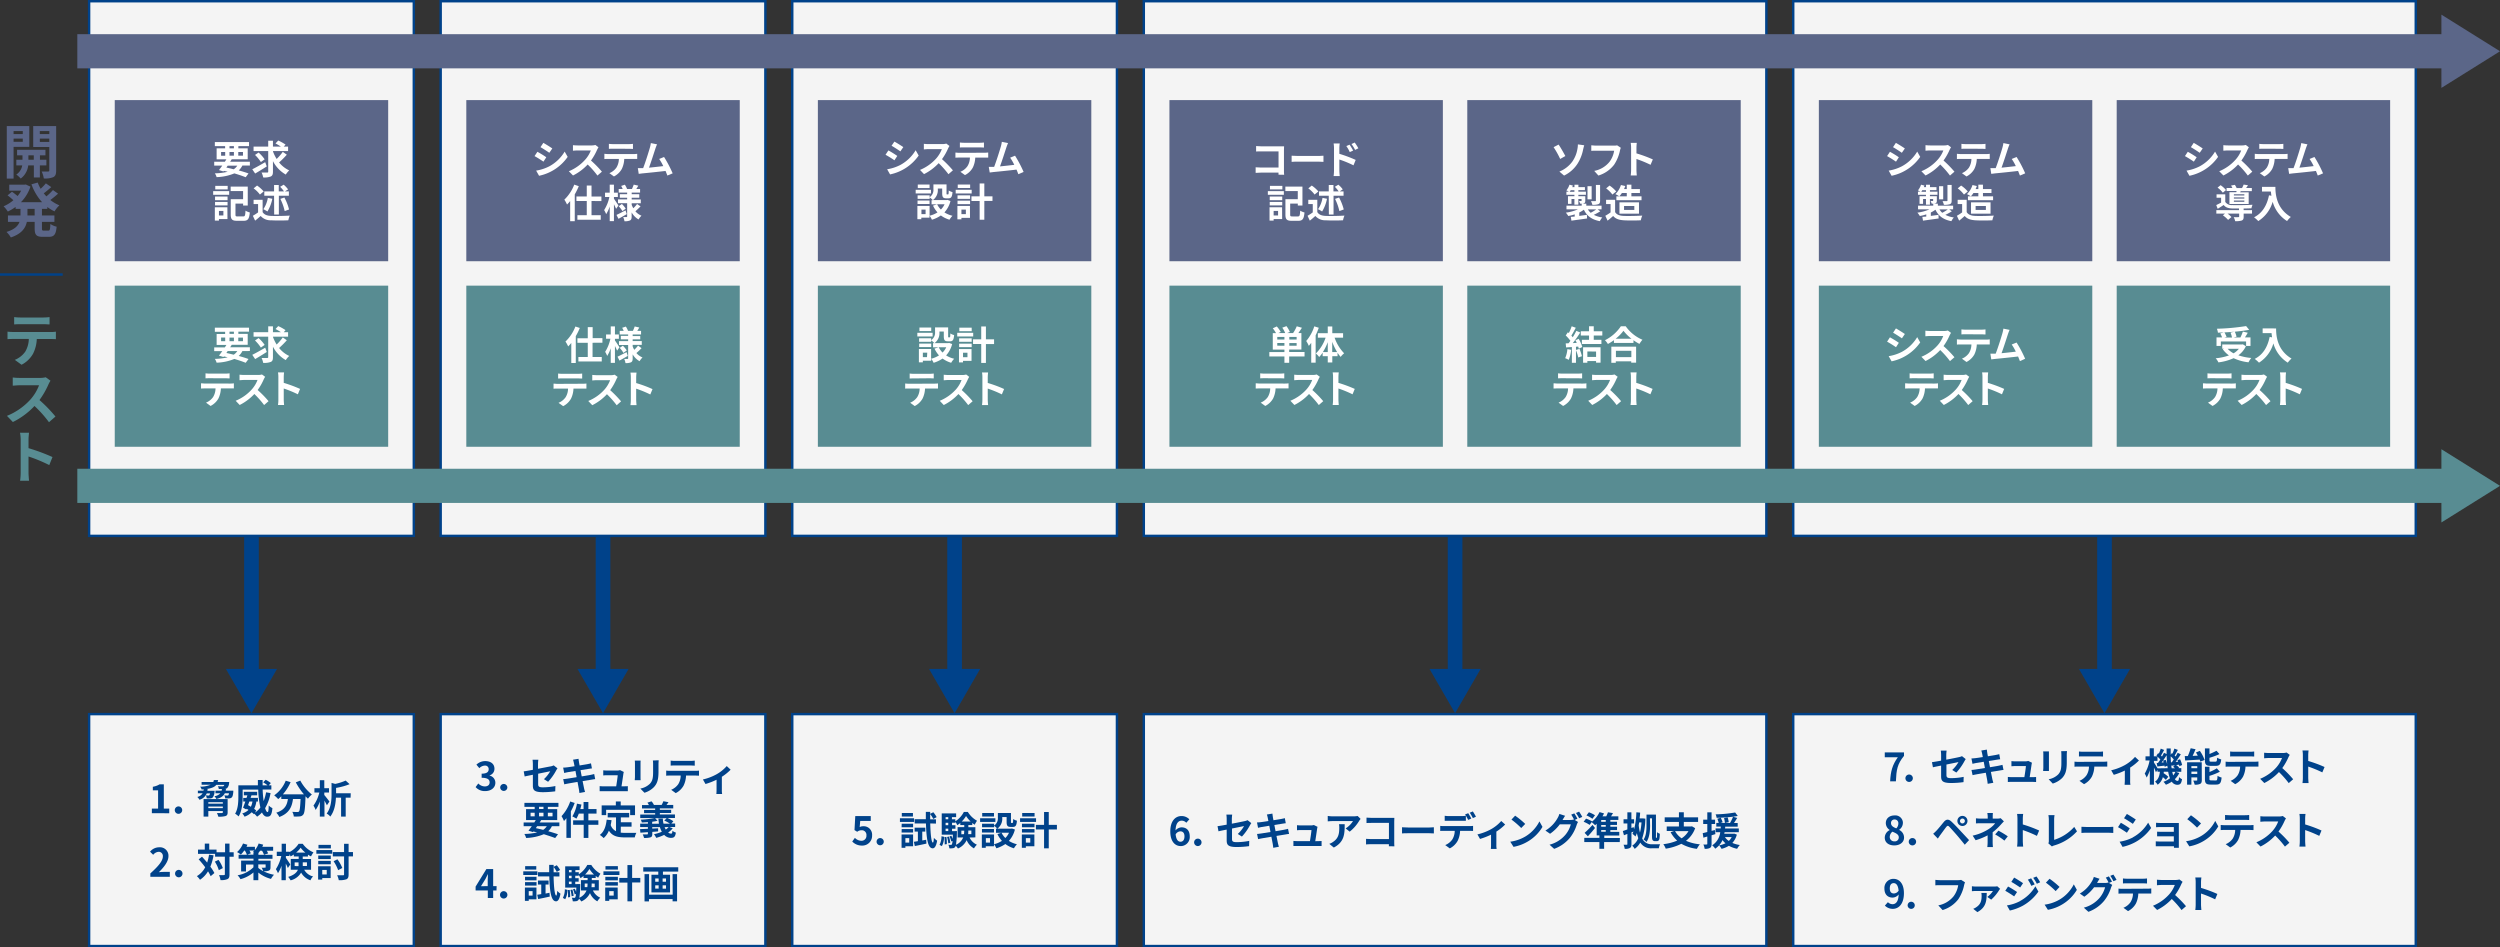 <svg id="graphics" xmlns="http://www.w3.org/2000/svg" viewBox="0 0 1024 388.02">
  <rect x="0" y="0" width="1024" height="388.02" fill="#333333" stroke="none"/>
  <defs>
    <style>
      .cls-1 {
        fill: #5b6688;
      }

      .cls-2 {
        fill: #588c92;
      }

      .cls-3 {
        fill: #f4f4f4;
      }

      .cls-4 {
        fill: #00428a;
      }

      .cls-5 {
        fill: #fff;
      }

      .cls-6, .cls-7 {
        fill: none;
        stroke: #00428a;
      }

      .cls-6 {
        stroke-width: 6px;
      }

      .cls-7 {
        stroke-miterlimit: 10;
      }
    </style>
  </defs>
  <path class="cls-1" d="M5.56,60.15v13H2.78V51.65H12v8.5Zm0-6.46v1.23H9.33V53.69Zm3.77,4.4V56.77H5.56v1.32Zm7,9.67V72.7H13.87V67.76H11.56a7.83,7.83,0,0,1-3.07,5.38A10.89,10.89,0,0,0,6.67,71.5a5.62,5.62,0,0,0,2.44-3.74H6.69V65.43H9.21v-1.8H7V61.37H18.62v2.26H16.36v1.8H19v2.33Zm-2.49-2.33v-1.8H11.63v1.8ZM23,69.82c0,1.47-.26,2.26-1.13,2.72a8.51,8.51,0,0,1-3.93.55,10,10,0,0,0-.87-2.83c1.08,0,2.26,0,2.62,0s.5-.14.5-.48V60.2H13.6V51.65H23Zm-6.7-16.13v1.23H20.2V53.69Zm3.89,4.44V56.77H16.31v1.36Z" transform="translate(0 0)"/>
  <path class="cls-1" d="M17.18,85.54v2.72h5.11v2.61H17.18v2.59c0,.87.1,1,.77,1H19.8c.62,0,.74-.48.84-2.73a7.07,7.07,0,0,0,2.56,1.12C22.92,96,22.17,97,20.06,97H17.44c-2.59,0-3.24-.84-3.24-3.5V90.87H11c-.53,2.52-2.12,4.9-6.56,6.39A10.55,10.55,0,0,0,2.66,95C6,94,7.41,92.48,8,90.87H3.26V88.26H8.39V85.54h-2v-.79a19.75,19.75,0,0,1-3.19,1.9,12.91,12.91,0,0,0-1.73-2.16,14.68,14.68,0,0,0,4-2.48,28.91,28.91,0,0,0-2.37-2l1.8-1.48c.72.5,1.63,1.2,2.3,1.77A13.49,13.49,0,0,0,8.68,78.1H3.79V75.65h6.26l.5-.09,1.92.89a16.34,16.34,0,0,1-3.91,6.38h8.69a22,22,0,0,1-4.37-7.34l2.57-.72a17.06,17.06,0,0,0,1.2,2.56,22.55,22.55,0,0,0,2.14-2.23L21,76.64c-1,.89-2.09,1.82-3.08,2.54.34.43.7.84,1.08,1.25a22.72,22.72,0,0,0,2.69-2.59l2.09,1.49a39.33,39.33,0,0,1-3.17,2.59,15,15,0,0,0,3.72,2.18,11.27,11.27,0,0,0-2,2.48,17.11,17.11,0,0,1-2.95-1.8v.76Zm-3,0H11.25v2.72H14.2Z" transform="translate(0 0)"/>
  <path class="cls-2" d="M20.73,136a13,13,0,0,0,2.16-.15v3.08c-.6-.05-1.49-.07-2.16-.07H15.07a14.73,14.73,0,0,1-1.52,6,11.35,11.35,0,0,1-4.72,4.54l-2.76-2a9.59,9.59,0,0,0,4.27-3.36,10.45,10.45,0,0,0,1.46-5.2H5.32c-.69,0-1.61,0-2.25.09v-3.09a18.75,18.75,0,0,0,2.25.14ZM8.35,132.78c-.84,0-1.83.05-2.55.1v-3a19.4,19.4,0,0,0,2.52.17h9.46a21.33,21.33,0,0,0,2.52-.17v3c-.79,0-1.7-.1-2.52-.1Z" transform="translate(0 0)"/>
  <path class="cls-2" d="M20.68,155.94a13.08,13.08,0,0,0-.81,1.47,34.66,34.66,0,0,1-3.7,6.45,59.65,59.65,0,0,1,6.55,6.75l-2.66,2.33a47.45,47.45,0,0,0-5.93-6.65,30.61,30.61,0,0,1-8.86,6.57l-2.42-2.52a26.35,26.35,0,0,0,9.65-6.74A19,19,0,0,0,16,157.81H8c-1,0-2.28.15-2.78.17v-3.36a23.44,23.44,0,0,0,2.78.17h8.28a9.58,9.58,0,0,0,2.45-.26Z" transform="translate(0 0)"/>
  <path class="cls-2" d="M20.18,190.5a61.83,61.83,0,0,0-8.5-3.52v6.67c0,.67.12,2.3.22,3.26H8.23a25.4,25.4,0,0,0,.24-3.26V180.11a17.2,17.2,0,0,0-.27-2.86h3.68c-.08.84-.2,1.88-.2,2.86v3.46a78.18,78.18,0,0,1,9.82,3.64Z" transform="translate(0 0)"/>
  <rect class="cls-3" x="36.5" y="0.5" width="133" height="219"/>
  <path class="cls-4" d="M169,1V219H37V1H169m1-1H36V220H170Z" transform="translate(0 0)"/>
  <rect class="cls-1" x="47" y="41" width="112" height="66"/>
  <rect class="cls-2" x="47" y="117" width="112" height="66"/>
  <path class="cls-5" d="M99.28,67.8a7,7,0,0,1-1.49,2c1.55.43,2.95.86,4,1.25l-1.16,1.55c-1.22-.5-2.84-1.05-4.65-1.58a20.33,20.33,0,0,1-7.26,1.53A5.41,5.41,0,0,0,88,71a25.14,25.14,0,0,0,5.26-.64c-.51-.13-1-.26-1.55-.37l-.18.24-1.84-.57c.4-.52.87-1.14,1.35-1.83H87.74V66.26h4.35c.23-.35.44-.68.64-1h-4V60.76h3.48v-.91H88V58.2H102v1.65H97.63v.91h3.83v4.48H94.91c-.19.34-.42.67-.64,1h8.08V67.8Zm-8.72-4h1.68V62.26H90.56Zm2.16,4.83c1,.21,2,.45,3,.71a5.25,5.25,0,0,0,1.48-1.49H93.26ZM94,60.76h1.81v-.91H94Zm1.81,3V62.26H94v1.49Zm1.79-1.49v1.49h1.92V62.26Z" transform="translate(0 0)"/>
  <path class="cls-5" d="M109.27,68.17c-1.59,1-3.37,2.11-4.76,2.91l-1.18-1.74c1.33-.66,3.39-1.81,5.3-2.92Zm8.21-4.8a37.81,37.81,0,0,1-3.16,3.17,11.67,11.67,0,0,0,4.15,3.26,7.93,7.93,0,0,0-1.41,1.7A13.25,13.25,0,0,1,111.8,66v4.29c0,1.12-.21,1.65-.89,2a7.34,7.34,0,0,1-3.12.39,7.32,7.32,0,0,0-.65-2c1,0,2,0,2.3,0s.42-.1.42-.39V61.89h-6V60.05h6v-2.4h1.94v2.4h3.26a23.17,23.17,0,0,0-2.21-1.29l1.11-1.2a18.78,18.78,0,0,1,3,1.66l-.73.83H118v1.84h-6.18v.16a16.34,16.34,0,0,0,1.49,3.06,20.56,20.56,0,0,0,2.52-2.91Zm-10.63,3a15.89,15.89,0,0,0-2.4-2.9l1.46-1a14.77,14.77,0,0,1,2.49,2.8Z" transform="translate(0 0)"/>
  <path class="cls-5" d="M87.31,78.28h6.55v1.5H87.31Zm5.86,11.46H89.68v.62H88V84.9h5.14ZM88.08,80.5h5.13V82H88.08Zm0,2.2h5.13v1.42H88.08Zm5.18-5.13H88.17V76.13h5.09Zm-3.58,8.84v1.84H91.5V86.41Zm9.94,2.24c.72,0,.83-.37.94-2.37a5.93,5.93,0,0,0,1.76.74c-.24,2.65-.75,3.42-2.56,3.42H97.12c-2,0-2.61-.53-2.61-2.57V81.59h5.06V78.25H94.48V76.44h7v7.74h-1.9V83.4H96.45v4.47c0,.67.13.78.88.78Z" transform="translate(0 0)"/>
  <path class="cls-5" d="M107.57,86.87c.65,1.08,1.85,1.51,3.52,1.57,1.87.08,5.47,0,7.6-.13a10.13,10.13,0,0,0-.59,1.92c-1.92.1-5.14.13-7,0a5.38,5.38,0,0,1-4.33-1.77c-.7.62-1.4,1.24-2.27,1.92l-.93-2A23.09,23.09,0,0,0,105.71,87V83.59h-1.84V81.85h3.7Zm-1.11-7.18a11.69,11.69,0,0,0-2.58-2.53L105.29,76A13.11,13.11,0,0,1,108,78.42Zm5.08,1.72a15.79,15.79,0,0,1-2,5.22,12.48,12.48,0,0,0-1.68-.94,11.45,11.45,0,0,0,1.84-4.63Zm.72-1.24h-4V78.41h4V75.78h1.92v2.63h2.14a11,11,0,0,0-1.58-1.89l1.45-.87A10.74,10.74,0,0,1,118,77.57l-1.3.84h1.62v1.76h-4.1v7.7h-1.92Zm4.22.73a21.23,21.23,0,0,1,1.92,4.9l-1.79.66a21.76,21.76,0,0,0-1.78-5Z" transform="translate(0 0)"/>
  <path class="cls-5" d="M99.28,143.8a7,7,0,0,1-1.49,2c1.55.43,2.95.86,4,1.25l-1.16,1.55c-1.22-.5-2.84-1.05-4.65-1.58a20.33,20.33,0,0,1-7.26,1.53A5.41,5.41,0,0,0,88,147a25.14,25.14,0,0,0,5.26-.64c-.51-.13-1-.26-1.55-.37l-.18.24-1.84-.57c.4-.52.87-1.14,1.35-1.83H87.74v-1.54h4.35c.23-.35.44-.68.64-1h-4v-4.48h3.48v-.91H88V134.2H102v1.65H97.63v.91h3.83v4.48H94.91c-.19.34-.42.67-.64,1h8.08v1.54Zm-8.72-4.05h1.68v-1.49H90.56Zm2.16,4.83c1,.21,2,.45,3,.71a5.25,5.25,0,0,0,1.48-1.49H93.26ZM94,136.76h1.81v-.91H94Zm1.81,3v-1.49H94v1.49Zm1.79-1.49v1.49h1.92v-1.49Z" transform="translate(0 0)"/>
  <path class="cls-5" d="M109.27,144.17c-1.59,1-3.37,2.11-4.76,2.91l-1.18-1.74c1.33-.66,3.39-1.81,5.3-2.92Zm8.21-4.8a37.81,37.81,0,0,1-3.16,3.17,11.67,11.67,0,0,0,4.15,3.26,7.93,7.93,0,0,0-1.41,1.7A13.25,13.25,0,0,1,111.8,142v4.29c0,1.12-.21,1.65-.89,1.95a7.34,7.34,0,0,1-3.12.39,7.32,7.32,0,0,0-.65-2c1,0,2,0,2.3,0s.42-.1.42-.39v-8.34h-6v-1.84h6v-2.4h1.94v2.4h3.26a23.17,23.17,0,0,0-2.21-1.29l1.11-1.2a18.78,18.78,0,0,1,3,1.66l-.73.83H118v1.84h-6.18v.16a16.34,16.34,0,0,0,1.49,3.06,20.56,20.56,0,0,0,2.52-2.91Zm-10.63,3a15.89,15.89,0,0,0-2.4-2.9l1.46-1a14.77,14.77,0,0,1,2.49,2.8Z" transform="translate(0 0)"/>
  <path class="cls-5" d="M94.33,157.11a10.24,10.24,0,0,0,1.46-.1v2.09c-.4,0-1,0-1.46,0H90.47a10.25,10.25,0,0,1-1,4.11,7.69,7.69,0,0,1-3.22,3.07l-1.87-1.36a6.63,6.63,0,0,0,2.9-2.28,7,7,0,0,0,1-3.54h-4.4c-.47,0-1.09,0-1.54.06V157c.48,0,1,.09,1.54.09Zm-8.44-2.19c-.56,0-1.23,0-1.71.06v-2.06a13.73,13.73,0,0,0,1.7.11h6.43a14.22,14.22,0,0,0,1.73-.11V155c-.56,0-1.17-.06-1.73-.06Z" transform="translate(0 0)"/>
  <path class="cls-5" d="M108.61,154.34a8.09,8.09,0,0,0-.56,1,23.45,23.45,0,0,1-2.51,4.41,43.75,43.75,0,0,1,4.46,4.57l-1.82,1.59a37,37,0,0,0-4-4.53,21.09,21.09,0,0,1-6,4.5l-1.65-1.73a18,18,0,0,0,6.56-4.6,12.41,12.41,0,0,0,2.39-3.92H100c-.67,0-1.55.1-1.89.11v-2.27a17.11,17.11,0,0,0,1.89.11h5.63a5.5,5.5,0,0,0,1.67-.2Z" transform="translate(0 0)"/>
  <path class="cls-5" d="M122,161.51a46.19,46.19,0,0,0-5.78-2.38v4.53c0,.46.08,1.58.14,2.22h-2.5a15,15,0,0,0,.16-2.22v-9.19a10.51,10.51,0,0,0-.16-1.94h2.5a18.08,18.08,0,0,0-.14,1.94v2.35a54.77,54.77,0,0,1,6.69,2.48Z" transform="translate(0 0)"/>
  <line class="cls-6" x1="103" y1="277.06" x2="103" y2="220"/>
  <polygon class="cls-4" points="113.47 273.99 103 292.13 92.53 273.99 113.47 273.99"/>
  <rect class="cls-3" x="180.5" y="0.5" width="133" height="219"/>
  <path class="cls-4" d="M313,1V219H181V1H313m1-1H180V220H314Z" transform="translate(0 0)"/>
  <rect class="cls-1" x="191" y="41" width="112" height="66"/>
  <rect class="cls-2" x="191" y="117" width="112" height="66"/>
  <path class="cls-5" d="M223.76,64.42l-1.16,1.8c-1.18-.82-2.4-1.58-3.65-2.28l1.17-1.77C221.19,62.74,223,63.85,223.76,64.42Zm1.3,3.67a16.39,16.39,0,0,0,6.23-6l1.23,2.17A19,19,0,0,1,220.8,72l-1.2-2.12A17.78,17.78,0,0,0,225.06,68.09Zm1.17-7.28L225,62.58c-.9-.62-2.56-1.71-3.62-2.3l1.17-1.76C223.63,59.11,225.4,60.23,226.23,60.81Z" transform="translate(0 0)"/>
  <path class="cls-5" d="M245.14,60.34a9.66,9.66,0,0,0-.56,1,23.45,23.45,0,0,1-2.51,4.41,43.84,43.84,0,0,1,4.47,4.57l-1.83,1.59a35.37,35.37,0,0,0-4-4.53,21.09,21.09,0,0,1-6,4.5L233,70.14a18.2,18.2,0,0,0,6.56-4.6A12.05,12.05,0,0,0,242,61.62h-5.43c-.67,0-1.55.1-1.89.11V59.46a17.11,17.11,0,0,0,1.89.11h5.64a5.48,5.48,0,0,0,1.66-.2Z" transform="translate(0 0)"/>
  <path class="cls-5" d="M259.55,63.11A10,10,0,0,0,261,63V65.1c-.4,0-1,0-1.45,0h-3.86a10.25,10.25,0,0,1-1,4.11,7.69,7.69,0,0,1-3.22,3.07l-1.87-1.36a6.6,6.6,0,0,0,2.89-2.28,6.91,6.91,0,0,0,1-3.54h-4.4c-.47,0-1.09,0-1.54.06V63c.48.05,1,.1,1.54.1Zm-8.44-2.19c-.56,0-1.23,0-1.71.06V58.92a13.73,13.73,0,0,0,1.7.11h6.43a14.22,14.22,0,0,0,1.73-.11V61c-.56,0-1.17-.06-1.73-.06Z" transform="translate(0 0)"/>
  <path class="cls-5" d="M273.36,71.91c-.21-.54-.47-1.2-.75-1.89-2.61.31-7.46.82-9.48,1l-1.51.19-.36-2.34H263l.43,0c.93-2.37,2.3-6.75,2.77-8.42a11.33,11.33,0,0,0,.38-1.84l2.55.51c-.26.58-.49,1.18-.69,1.78-.51,1.57-1.81,5.64-2.61,7.78,1.95-.19,4.23-.45,5.84-.64A19,19,0,0,0,270,65.11l2-.81A49.06,49.06,0,0,1,275.52,71Z" transform="translate(0 0)"/>
  <path class="cls-5" d="M237.07,76.26a26.68,26.68,0,0,1-1.65,3.35v11h-1.88V82.36a15.74,15.74,0,0,1-1.29,1.42,11.73,11.73,0,0,0-1.1-2,16.85,16.85,0,0,0,4.06-6.16Zm5.22,6.07v5.82h3.78V90H236.5V88.15h3.84V82.33H236.1V80.47h4.24V76h1.95v4.51h4.05v1.86Z" transform="translate(0 0)"/>
  <path class="cls-5" d="M252.35,85.54c-.19-.46-.53-1.18-.88-1.87v6.9h-1.73v-6a13.73,13.73,0,0,1-1.46,3.16,9.37,9.37,0,0,0-.83-1.68,16.1,16.1,0,0,0,2.15-5.36h-1.78V78.93h1.92V75.64h1.73v3.29h1.6V80.7h-1.6v.7c.43.59,1.58,2.35,1.86,2.78Zm4.37,2.17c-1.12.65-2.37,1.36-3.39,1.92l-.82-1.6c.94-.44,2.35-1.16,3.71-1.86Zm5.65-3.17c-.67.69-1.38,1.34-2.11,2a6.38,6.38,0,0,0,2.49,1.81,7.42,7.42,0,0,0-1.2,1.54A7.58,7.58,0,0,1,258.72,87V88.7c0,.86-.16,1.31-.67,1.6a5.33,5.33,0,0,1-2.27.32,6,6,0,0,0-.52-1.7c.55,0,1.17,0,1.36,0s.26-.08.26-.27V83.22h-3.76V81.67h3.76V81h-3V79.54h3V78.9h-3.46V77.41h1.63a8.55,8.55,0,0,0-.62-1.25l1.51-.51a8.89,8.89,0,0,1,.91,1.76h2c.24-.54.56-1.28.72-1.79l1.89.43c-.29.48-.57,1-.83,1.36h1.55V78.9h-3.44v.64h3.11V81h-3.11v.7h3.73v1.55h-3.73v.63a9.05,9.05,0,0,0,.66,1.41,12.69,12.69,0,0,0,1.55-1.73Zm-7.65-1a10.83,10.83,0,0,1,1.58,1.93l-1.36,1a11.11,11.11,0,0,0-1.52-2Z" transform="translate(0 0)"/>
  <path class="cls-5" d="M237.49,134.33a26,26,0,0,1-1.65,3.35v11H234v-8.21a17.4,17.4,0,0,1-1.28,1.43,12.2,12.2,0,0,0-1.11-2,16.67,16.67,0,0,0,4.07-6.16Zm5.22,6.07v5.83h3.77v1.82h-9.57v-1.82h3.84V140.4h-4.24v-1.86h4.24V134h2v4.51h4v1.86Z" transform="translate(0 0)"/>
  <path class="cls-5" d="M252.77,143.62c-.2-.47-.53-1.19-.89-1.88v6.9h-1.72v-6a13.47,13.47,0,0,1-1.46,3.15,9.37,9.37,0,0,0-.83-1.68,16,16,0,0,0,2.14-5.36h-1.77V137h1.92v-3.3h1.72V137h1.61v1.76h-1.61v.7c.44.59,1.59,2.35,1.86,2.79Zm4.36,2.16c-1.11.65-2.36,1.36-3.39,1.92l-.81-1.6c.94-.43,2.35-1.15,3.71-1.86Zm5.65-3.17a28.09,28.09,0,0,1-2.11,2,6.7,6.7,0,0,0,2.5,1.81,7.11,7.11,0,0,0-1.2,1.53,7.56,7.56,0,0,1-2.83-2.81v1.66c0,.87-.16,1.31-.68,1.6a5.16,5.16,0,0,1-2.27.32,6,6,0,0,0-.51-1.7c.54,0,1.17,0,1.36,0s.25-.08.25-.28V141.3h-3.76v-1.56h3.76V139h-3v-1.43h3V137h-3.46v-1.48h1.63a8.08,8.08,0,0,0-.62-1.25l1.5-.51a8.15,8.15,0,0,1,.91,1.76h2c.24-.55.56-1.29.72-1.8l1.89.43c-.29.49-.58,1-.83,1.37h1.55V137h-3.44v.64h3.1V139h-3.1v.7h3.73v1.56h-3.73v.62a8.18,8.18,0,0,0,.65,1.41,13.47,13.47,0,0,0,1.56-1.73Zm-7.65-1a10.89,10.89,0,0,1,1.59,1.93l-1.36,1a11.35,11.35,0,0,0-1.52-2.05Z" transform="translate(0 0)"/>
  <path class="cls-5" d="M238.75,157.18a11.76,11.76,0,0,0,1.45-.09v2.08c-.4,0-1,0-1.45,0h-3.86a10.1,10.1,0,0,1-1,4.11,7.69,7.69,0,0,1-3.21,3.08L228.77,165a6.67,6.67,0,0,0,2.9-2.29,6.8,6.8,0,0,0,1-3.54h-4.4c-.46,0-1.09,0-1.54.06v-2.09c.48,0,1.05.09,1.54.09ZM230.31,155c-.56,0-1.23,0-1.71.06V153a12,12,0,0,0,1.69.11h6.44a12.46,12.46,0,0,0,1.73-.11v2.06c-.56,0-1.17-.06-1.73-.06Z" transform="translate(0 0)"/>
  <path class="cls-5" d="M253,154.41a7.52,7.52,0,0,0-.56,1,23.93,23.93,0,0,1-2.51,4.4,45.93,45.93,0,0,1,4.46,4.58L252.6,166a36.94,36.94,0,0,0-4-4.53,21.09,21.09,0,0,1-6,4.5l-1.65-1.73a18.09,18.09,0,0,0,6.57-4.59,12.35,12.35,0,0,0,2.38-3.93h-5.42c-.68,0-1.56.1-1.89.12v-2.28q.93.1,1.89.12h5.63a5.82,5.82,0,0,0,1.66-.21Z" transform="translate(0 0)"/>
  <path class="cls-5" d="M266.36,161.58a46.19,46.19,0,0,0-5.78-2.38v4.53c0,.46.08,1.58.15,2.22h-2.5a16.46,16.46,0,0,0,.16-2.22v-9.19a11.34,11.34,0,0,0-.16-1.93h2.5a17.72,17.72,0,0,0-.15,1.93v2.36a51.11,51.11,0,0,1,6.69,2.48Z" transform="translate(0 0)"/>
  <line class="cls-6" x1="247" y1="277.06" x2="247" y2="220"/>
  <polygon class="cls-4" points="257.47 273.99 247 292.13 236.53 273.99 257.47 273.99"/>
  <rect class="cls-3" x="324.5" y="0.5" width="133" height="219"/>
  <path class="cls-4" d="M457,1V219H325V1H457m1-1H324V220H458Z" transform="translate(0 0)"/>
  <rect class="cls-1" x="335" y="41" width="112" height="66"/>
  <rect class="cls-2" x="335" y="117" width="112" height="66"/>
  <path class="cls-5" d="M367.53,63.87l-1.17,1.79a41.24,41.24,0,0,0-3.65-2.27l1.17-1.77C365,62.19,366.71,63.3,367.53,63.87Zm1.3,3.67a16.3,16.3,0,0,0,6.22-6l1.24,2.17a19,19,0,0,1-11.72,7.73l-1.2-2.11A17.87,17.87,0,0,0,368.83,67.54ZM370,60.25,368.79,62c-.89-.62-2.56-1.71-3.61-2.3L366.35,58C367.4,58.56,369.16,59.68,370,60.25Z" transform="translate(0 0)"/>
  <path class="cls-5" d="M388.91,59.79a8.09,8.09,0,0,0-.56,1,23.6,23.6,0,0,1-2.51,4.4,46,46,0,0,1,4.47,4.58l-1.83,1.59a37,37,0,0,0-4-4.53,21.2,21.2,0,0,1-6,4.49l-1.65-1.72a18.29,18.29,0,0,0,6.56-4.6,12.63,12.63,0,0,0,2.39-3.92H380.3c-.67,0-1.55.1-1.89.11V58.91a17.11,17.11,0,0,0,1.89.11h5.63a5.84,5.84,0,0,0,1.67-.21Z" transform="translate(0 0)"/>
  <path class="cls-5" d="M403.32,62.56a11.78,11.78,0,0,0,1.45-.1v2.08c-.4,0-1,0-1.45,0h-3.86a10.14,10.14,0,0,1-1,4.11,7.6,7.6,0,0,1-3.21,3.07l-1.88-1.36a6.52,6.52,0,0,0,2.9-2.29,6.77,6.77,0,0,0,1-3.53h-4.4c-.46,0-1.09,0-1.53.06v-2.1c.48,0,1,.1,1.53.1Zm-8.44-2.19c-.56,0-1.23,0-1.71.06V58.37a13.7,13.7,0,0,0,1.69.11h6.44a14.35,14.35,0,0,0,1.73-.11v2.06c-.56,0-1.17-.06-1.73-.06Z" transform="translate(0 0)"/>
  <path class="cls-5" d="M417.12,71.36c-.2-.54-.46-1.2-.75-1.89-2.61.31-7.46.82-9.47,1l-1.51.19L405,68.35h1.77l.43,0c.92-2.37,2.3-6.75,2.77-8.42a12.78,12.78,0,0,0,.38-1.84l2.55.51c-.26.58-.49,1.18-.69,1.78-.51,1.57-1.81,5.63-2.61,7.78,1.95-.19,4.22-.45,5.84-.64a19.82,19.82,0,0,0-1.68-2.93l2-.82a49.78,49.78,0,0,1,3.51,6.66Z" transform="translate(0 0)"/>
  <path class="cls-5" d="M381.32,79.23h-6.26v-1.5h6.26Zm8,3.11A10.86,10.86,0,0,1,386.84,87a10.76,10.76,0,0,0,3.3,1.38A8.24,8.24,0,0,0,388.91,90a11.21,11.21,0,0,1-3.53-1.75A12.85,12.85,0,0,1,381.72,90a8.11,8.11,0,0,0-1-1.65v.82h-3.35v.62h-1.61V84.35h5v4A10.62,10.62,0,0,0,384,87a11,11,0,0,1-1.84-2.77l1.63-.53h-2.22V82h.54a8.14,8.14,0,0,0-1.33-1.15v.61h-4.93V80h4.93v.77a3.56,3.56,0,0,0,1.55-3.28V75.53h5.37v3.59c0,.45,0,.5.21.5h.4c.2,0,.27-.21.28-1.61a5.29,5.29,0,0,0,1.56.68c-.16,2-.58,2.54-1.65,2.54h-.93c-1.28,0-1.65-.49-1.65-2.08V77.21h-1.79v.28a5.06,5.06,0,0,1-2,4.46h5.64l.32-.08Zm-8.57,1.23h-4.93V82.14h4.93Zm0-6.55h-4.83V75.58h4.83Zm-1.63,8.84h-1.7V87.7h1.7Zm4.72-2.2a7.76,7.76,0,0,0,1.55,2.16,7.44,7.44,0,0,0,1.51-2.16Z" transform="translate(0 0)"/>
  <path class="cls-5" d="M398,79.23h-6.55v-1.5H398Zm-.69,10H393.8v.62h-1.65V84.35h5.14ZM392.2,80h5.14v1.46H392.2Zm0,2.19h5.14v1.43H392.2ZM397.37,77h-5.08V75.58h5.08Zm-3.57,8.84V87.7h1.82V85.86Zm12.72-3.54h-3.34V90h-1.92V82.32h-3.35V80.43h3.35V75.15h1.92v5.28h3.34Z" transform="translate(0 0)"/>
  <path class="cls-5" d="M382,137.81h-6.26v-1.5H382Zm8,3.11a11,11,0,0,1-2.47,4.66,11,11,0,0,0,3.3,1.37,8.24,8.24,0,0,0-1.23,1.65,11.24,11.24,0,0,1-3.52-1.74,12.88,12.88,0,0,1-3.67,1.74,8.4,8.4,0,0,0-1-1.65v.82H378v.63h-1.62v-5.46h5v4a10.59,10.59,0,0,0,3.23-1.37,11.14,11.14,0,0,1-1.84-2.77l1.63-.53h-2.22v-1.71h.54a8.64,8.64,0,0,0-1.33-1.16V140h-4.93v-1.45h4.93v.76A3.6,3.6,0,0,0,383,136v-1.9h5.36v3.58c0,.45,0,.5.21.5h.4c.2,0,.27-.21.28-1.6a5.53,5.53,0,0,0,1.56.67c-.16,2-.58,2.55-1.65,2.55h-.93c-1.28,0-1.65-.5-1.65-2.09V135.8h-1.79v.27a5.06,5.06,0,0,1-2,4.47h5.64l.32-.08Zm-8.57,1.23h-4.93v-1.42h4.93Zm0-6.54h-4.83v-1.45h4.83Zm-1.63,8.83H378v1.84h1.7Zm4.72-2.19a8.07,8.07,0,0,0,1.55,2.16,7.51,7.51,0,0,0,1.51-2.16Z" transform="translate(0 0)"/>
  <path class="cls-5" d="M398.62,137.81h-6.54v-1.5h6.54Zm-.68,10h-3.49v.63H392.8v-5.46h5.14Zm-5.09-9.23H398V140h-5.13Zm0,2.19H398v1.42h-5.13Zm5.17-5.12h-5.08v-1.45H398Zm-3.57,8.83v1.84h1.82v-1.84Zm12.72-3.54h-3.34v7.72h-1.92V140.9h-3.35V139h3.35v-5.29h1.92V139h3.34Z" transform="translate(0 0)"/>
  <path class="cls-5" d="M382.75,157.14a11.76,11.76,0,0,0,1.45-.09v2.08c-.4,0-1,0-1.45,0h-3.86a10.25,10.25,0,0,1-1,4.11,7.77,7.77,0,0,1-3.22,3.08l-1.87-1.36a6.69,6.69,0,0,0,2.89-2.29,6.8,6.8,0,0,0,1-3.54h-4.4c-.46,0-1.09,0-1.53.06v-2.09c.48,0,1,.09,1.53.09ZM374.31,155c-.56,0-1.23,0-1.71.06V153a12,12,0,0,0,1.69.11h6.44a12.46,12.46,0,0,0,1.73-.11V155c-.56,0-1.17-.06-1.73-.06Z" transform="translate(0 0)"/>
  <path class="cls-5" d="M397,154.37a7.52,7.52,0,0,0-.56,1,23.93,23.93,0,0,1-2.51,4.4,45.93,45.93,0,0,1,4.46,4.58l-1.82,1.58a36.94,36.94,0,0,0-4-4.53,21.19,21.19,0,0,1-6,4.5l-1.65-1.73a18.14,18.14,0,0,0,6.56-4.59,12.35,12.35,0,0,0,2.38-3.93h-5.42c-.68,0-1.55.1-1.89.12v-2.28q.95.1,1.89.12h5.63a5.93,5.93,0,0,0,1.67-.21Z" transform="translate(0 0)"/>
  <path class="cls-5" d="M410.36,161.54a46.19,46.19,0,0,0-5.78-2.38v4.53c0,.46.08,1.58.15,2.22h-2.5a16.46,16.46,0,0,0,.16-2.22V154.5a10.4,10.4,0,0,0-.16-1.93h2.5a17.72,17.72,0,0,0-.15,1.93v2.36a51.79,51.79,0,0,1,6.7,2.48Z" transform="translate(0 0)"/>
  <line class="cls-6" x1="391" y1="277.06" x2="391" y2="220"/>
  <polygon class="cls-4" points="401.47 273.99 391 292.13 380.53 273.99 401.47 273.99"/>
  <rect class="cls-3" x="468.5" y="0.5" width="255" height="219"/>
  <path class="cls-4" d="M723,1V219H469V1H723m1-1H468V220H724Z" transform="translate(0 0)"/>
  <rect class="cls-1" x="479" y="41" width="112" height="66"/>
  <path class="cls-5" d="M523.67,71.55c0-.26,0-.53,0-.84h-7.3c-.62,0-1.53.05-2.06.1V68.52c.56,0,1.28.1,2,.1h7.38V62h-7.19c-.67,0-1.54,0-2,.06V59.83c.59.06,1.42.1,2,.1h8.05c.46,0,1.14,0,1.41,0,0,.37-.05,1-.05,1.48v8.29c0,.56,0,1.41.07,1.89Z" transform="translate(0 0)"/>
  <path class="cls-5" d="M529.05,63.78c.57,0,1.74.1,2.57.1h8.6c.74,0,1.46-.06,1.87-.1V66.3c-.38,0-1.2-.08-1.87-.08h-8.6c-.91,0-2,0-2.57.08Z" transform="translate(0 0)"/>
  <path class="cls-5" d="M548.6,63a54.88,54.88,0,0,1,6.69,2.5l-.9,2.22a42.94,42.94,0,0,0-5.79-2.38V69.9c0,.45.08,1.57.16,2.22h-2.51a18.27,18.27,0,0,0,.16-2.22V60.69a12.56,12.56,0,0,0-.16-1.93h2.49a17.89,17.89,0,0,0-.14,1.93Zm4.26-.7a13.13,13.13,0,0,0-1.41-2.47l1.34-.57a28.07,28.07,0,0,1,1.46,2.41Zm2.19-.9a14.8,14.8,0,0,0-1.49-2.4l1.33-.62a20,20,0,0,1,1.5,2.36Z" transform="translate(0 0)"/>
  <path class="cls-5" d="M519.31,78.28h6.55v1.5h-6.55Zm5.86,11.46h-3.49v.62H520V84.9h5.14Zm-5.09-9.24h5.13V82h-5.13Zm0,2.2h5.13v1.42h-5.13Zm5.18-5.13h-5.09V76.13h5.09Zm-3.58,8.84v1.84h1.82V86.41Zm9.94,2.24c.72,0,.83-.37.94-2.37a5.93,5.93,0,0,0,1.76.74c-.24,2.65-.75,3.42-2.56,3.42h-2.64c-2,0-2.61-.53-2.61-2.57V81.59h5.06V78.25h-5.09V76.44h7v7.74h-1.9V83.4h-3.12v4.47c0,.67.13.78.88.78Z" transform="translate(0 0)"/>
  <path class="cls-5" d="M539.57,86.87c.65,1.08,1.85,1.51,3.52,1.57,1.87.08,5.47,0,7.6-.13a10.13,10.13,0,0,0-.59,1.92c-1.92.1-5.14.13-7,0a5.38,5.38,0,0,1-4.33-1.77c-.7.62-1.4,1.24-2.27,1.92l-.93-2A23.09,23.09,0,0,0,537.71,87V83.59h-1.84V81.85h3.7Zm-1.11-7.18a11.69,11.69,0,0,0-2.58-2.53L537.29,76A13.11,13.11,0,0,1,540,78.42Zm5.08,1.72a15.79,15.79,0,0,1-2,5.22,12.48,12.48,0,0,0-1.68-.94,11.45,11.45,0,0,0,1.84-4.63Zm.72-1.24h-4V78.41h4V75.78h1.92v2.63h2.14a11,11,0,0,0-1.58-1.89l1.45-.87A10.74,10.74,0,0,1,550,77.57l-1.3.84h1.62v1.76h-4.1v7.7h-1.92Zm4.22.73a21.23,21.23,0,0,1,1.92,4.9l-1.79.66a21.76,21.76,0,0,0-1.78-5Z" transform="translate(0 0)"/>
  <rect class="cls-2" x="479" y="117" width="112" height="66"/>
  <path class="cls-5" d="M534.34,146h-6.29v2.61H526.1V146h-6.18V144.2h6.18v-1h-4.77v-6.74h1.34a16.19,16.19,0,0,0-1.33-2l1.64-.75a13.67,13.67,0,0,1,1.61,2.24l-1,.48h2.83a10.52,10.52,0,0,0-1.2-2.21l1.71-.64a11.73,11.73,0,0,1,1.41,2.39l-1.15.46h2.45a14.66,14.66,0,0,0,1.51-2.78l2.12.6c-.48.77-1,1.54-1.48,2.18h1.26v6.74h-5v1h6.29Zm-8.24-8h-2.93v1.08h2.93Zm0,3.62V140.5h-2.93v1.09Zm5-3.62h-3v1.08h3Zm0,2.53h-3v1.09h3Z" transform="translate(0 0)"/>
  <path class="cls-5" d="M540.17,134.25a26.66,26.66,0,0,1-1.28,3.08v11.22h-1.81v-8.13c-.32.44-.65.87-1,1.25a11.42,11.42,0,0,0-1.06-2,16.87,16.87,0,0,0,3.31-6Zm6.48,4.05a17.3,17.3,0,0,0,3.91,6.41,7.38,7.38,0,0,0-1.42,1.48,14,14,0,0,1-1.28-1.7v1.41h-2.15v2.57h-1.86V145.9h-2.09v-1.48a12,12,0,0,1-1.43,1.81,7.72,7.72,0,0,0-1.36-1.44,16.43,16.43,0,0,0,4-6.49H539.8v-1.81h4.05v-2.77h1.86v2.77h4.42v1.81Zm-2.8,5.9v-4.06a20.49,20.49,0,0,1-2,4.06Zm3.83,0a23.48,23.48,0,0,1-2-4.18v4.18Z" transform="translate(0 0)"/>
  <path class="cls-5" d="M526.33,157.11a10.24,10.24,0,0,0,1.46-.1v2.09c-.4,0-1,0-1.46,0h-3.86a10.25,10.25,0,0,1-1,4.11,7.69,7.69,0,0,1-3.22,3.07l-1.87-1.36a6.63,6.63,0,0,0,2.9-2.28,7,7,0,0,0,1-3.54h-4.4c-.47,0-1.09,0-1.54.06V157c.48,0,1,.09,1.54.09Zm-8.44-2.19c-.56,0-1.23,0-1.71.06v-2.06a13.73,13.73,0,0,0,1.7.11h6.43a14.22,14.22,0,0,0,1.73-.11V155c-.56,0-1.17-.06-1.73-.06Z" transform="translate(0 0)"/>
  <path class="cls-5" d="M540.61,154.34a8.09,8.09,0,0,0-.56,1,23.45,23.45,0,0,1-2.51,4.41,43.75,43.75,0,0,1,4.46,4.57l-1.82,1.59a37,37,0,0,0-4-4.53,21.09,21.09,0,0,1-6,4.5l-1.65-1.73a18,18,0,0,0,6.56-4.6,12.41,12.41,0,0,0,2.39-3.92H532c-.67,0-1.55.1-1.89.11v-2.27a17.11,17.11,0,0,0,1.89.11h5.63a5.5,5.5,0,0,0,1.67-.2Z" transform="translate(0 0)"/>
  <path class="cls-5" d="M554,161.51a46.19,46.19,0,0,0-5.78-2.38v4.53c0,.46.08,1.58.14,2.22h-2.5a15,15,0,0,0,.16-2.22v-9.19a10.51,10.51,0,0,0-.16-1.94h2.5a18.08,18.08,0,0,0-.14,1.94v2.35a54.77,54.77,0,0,1,6.69,2.48Z" transform="translate(0 0)"/>
  <rect class="cls-1" x="601" y="41" width="112" height="66"/>
  <path class="cls-5" d="M638.4,59.22c.8,1.12,2.17,3.57,2.77,4.69l-2.12,1.2a35.67,35.67,0,0,0-2.7-4.83Zm5.81,6.69a12.61,12.61,0,0,0,1.89-4.83,9.75,9.75,0,0,0,.2-1.94l2.6.37c-.19.61-.37,1.39-.48,1.86A16.74,16.74,0,0,1,646.19,67a13.53,13.53,0,0,1-5.55,4.92l-1.91-1.65a12.18,12.18,0,0,0,5.48-4.34Z" transform="translate(0 0)"/>
  <path class="cls-5" d="M663.89,60.53a6.59,6.59,0,0,0-.35,1.12,16.5,16.5,0,0,1-2.41,5.83,12.79,12.79,0,0,1-6.43,4.42L653,70a10.55,10.55,0,0,0,6.28-3.75,10.22,10.22,0,0,0,1.87-4.51h-7.46c-.72,0-1.49,0-1.9.06V59.53c.48,0,1.39.12,1.92.12h7.39a5.42,5.42,0,0,0,1.27-.12Z" transform="translate(0 0)"/>
  <path class="cls-5" d="M676.07,67.51a46.19,46.19,0,0,0-5.78-2.38v4.53c0,.46.08,1.58.14,2.22h-2.49a18.27,18.27,0,0,0,.16-2.22V60.47a12.59,12.59,0,0,0-.16-1.94h2.49a18.08,18.08,0,0,0-.14,1.94v2.35A54.77,54.77,0,0,1,677,65.3Z" transform="translate(0 0)"/>
  <path class="cls-5" d="M655.46,86.55A20.71,20.71,0,0,1,652.82,88a10.85,10.85,0,0,0,3.47,1.07,6.94,6.94,0,0,0-1,1.52c-3.33-.64-5.33-2.15-6.53-4.69a12,12,0,0,1-1.89,1.14v1.39L650,88l.06,1.49c-2.26.32-4.64.64-6.4.9l-.27-1.56L645,88.7v-.9a17,17,0,0,1-2.64.67,8.49,8.49,0,0,0-1-1.37,18.09,18.09,0,0,0,4.95-1.35h-4.68v-1.5h6.23v-.82h-.64a4.86,4.86,0,0,0-.47-1.1h.87c.14,0,.19,0,.19-.17v-.66H646.5v2.34h-1.62V81.51h-1.2v2h-1.44V80.36h2.64V79.8H641.6V78.52h1c-.32-.19-.74-.43-1-.56a6.83,6.83,0,0,0,1.25-2.31l1.4.35c-.08.23-.16.44-.26.66h.91v-1h1.62v1h2.66v1.22H646.5v.64h3.09V79.8H646.5v.56h2.83v1.81c0,.61-.11.89-.53,1.09a2.14,2.14,0,0,1-.75.16h1.7v.83H656v1.5h-1.6Zm-10.58-8v-.64h-1.52a6.18,6.18,0,0,1-.4.64Zm7.06,3.09h-1.7V76.28h1.7Zm-1.54,4.14a5.83,5.83,0,0,0,1.14,1.38,17,17,0,0,0,2.27-1.38Zm5-3.6c0,.82-.16,1.22-.73,1.46a6.78,6.78,0,0,1-2.45.25,6.16,6.16,0,0,0-.56-1.5c.72,0,1.49,0,1.71,0s.31-.07.31-.28V75.75h1.72Z" transform="translate(0 0)"/>
  <path class="cls-5" d="M661.55,86.87c.65,1.08,1.85,1.51,3.52,1.57,1.87.08,5.47,0,7.6-.13a10.13,10.13,0,0,0-.59,1.92c-1.92.1-5.14.13-7,0s-3.29-.53-4.33-1.77c-.7.62-1.41,1.24-2.29,1.92l-.92-2A19.93,19.93,0,0,0,659.69,87V83.59h-1.84V81.85h3.7Zm-1.11-7.18a12.09,12.09,0,0,0-2.57-2.53l1.4-1.16A13.11,13.11,0,0,1,662,78.42Zm2.8.72a11.71,11.71,0,0,0-1.58-.9,8.72,8.72,0,0,0,2.27-3.73l1.78.42a10.92,10.92,0,0,1-.5,1.23h1.12V75.65h1.89v1.78h3.49v1.62h-3.49v1.36h4.15V82h-10.3V80.41Zm1.09-1.36a9.86,9.86,0,0,1-1.05,1.36h3.05V79.05Zm-1,8.48V82.87h8v4.66ZM665.21,86h4.21V84.38h-4.21Z" transform="translate(0 0)"/>
  <rect class="cls-2" x="601" y="117" width="112" height="66"/>
  <path class="cls-5" d="M643.55,143.27a14.61,14.61,0,0,1-1,4.13,9.74,9.74,0,0,0-1.46-.69A11.27,11.27,0,0,0,642,143Zm3.07-4.49a13,13,0,0,1,1.48,3.37l-1.44.67a8.71,8.71,0,0,0-.23-.86l-.91.06v6.58h-1.68v-6.45l-2.37.16-.16-1.66,1.18-.05c.24-.3.5-.64.74-1a15.45,15.45,0,0,0-1.92-2.2l.9-1.31.38.34a20.06,20.06,0,0,0,1.17-2.79l1.68.6c-.58,1.1-1.23,2.33-1.81,3.23a8,8,0,0,1,.56.67,24,24,0,0,0,1.47-2.62l1.62.67a49.93,49.93,0,0,1-3.06,4.34l1.62-.08c-.18-.37-.37-.76-.56-1.09Zm.34,4.12a19.13,19.13,0,0,1,1,3l-1.5.53a16.72,16.72,0,0,0-1-3.09Zm5.84-5.47v1.74h3.14v1.73h-8v-1.73h2.93v-1.74h-3.38V135.7h3.38v-2.06h1.93v2.06h3.51v1.73Zm-4.37,4.82h7.16v6.3h-1.84v-.65h-3.57v.67h-1.75Zm1.75,1.7v2.25h3.57V144Z" transform="translate(0 0)"/>
  <path class="cls-5" d="M665.9,133.65a16,16,0,0,0,6.85,5.51,9.89,9.89,0,0,0-1.23,1.71,18.83,18.83,0,0,1-2.45-1.52v1.11h-8v-1.13a20.71,20.71,0,0,1-2.48,1.57,8.14,8.14,0,0,0-1.2-1.55,16.89,16.89,0,0,0,6.51-5.7ZM660,142h10.15v6.56h-2V148h-6.32v.59H660Zm8.25-3.26a17.71,17.71,0,0,1-3.28-3.25,16.65,16.65,0,0,1-3.19,3.25Zm-6.37,4.94v2.61h6.32v-2.61Z" transform="translate(0 0)"/>
  <path class="cls-5" d="M648.33,157.11a10.24,10.24,0,0,0,1.46-.1v2.09c-.4,0-1,0-1.46,0h-3.86a10.25,10.25,0,0,1-1,4.11,7.69,7.69,0,0,1-3.22,3.07l-1.87-1.36a6.63,6.63,0,0,0,2.9-2.28,7,7,0,0,0,1-3.54h-4.4c-.47,0-1.09,0-1.54.06V157c.48,0,1,.09,1.54.09Zm-8.44-2.19c-.56,0-1.23,0-1.71.06v-2.06a13.73,13.73,0,0,0,1.7.11h6.43a14.22,14.22,0,0,0,1.73-.11V155c-.56,0-1.17-.06-1.73-.06Z" transform="translate(0 0)"/>
  <path class="cls-5" d="M662.61,154.34a8.09,8.09,0,0,0-.56,1,23.45,23.45,0,0,1-2.51,4.41,43.75,43.75,0,0,1,4.46,4.57l-1.82,1.59a37,37,0,0,0-4-4.53,21.09,21.09,0,0,1-6,4.5l-1.65-1.73a18,18,0,0,0,6.56-4.6,12.41,12.41,0,0,0,2.39-3.92H654c-.67,0-1.55.1-1.89.11v-2.27a17.11,17.11,0,0,0,1.89.11h5.63a5.5,5.5,0,0,0,1.67-.2Z" transform="translate(0 0)"/>
  <path class="cls-5" d="M676,161.51a46.19,46.19,0,0,0-5.78-2.38v4.53c0,.46.08,1.58.14,2.22h-2.5a15,15,0,0,0,.16-2.22v-9.19a10.51,10.51,0,0,0-.16-1.94h2.5a18.08,18.08,0,0,0-.14,1.94v2.35a54.77,54.77,0,0,1,6.69,2.48Z" transform="translate(0 0)"/>
  <line class="cls-6" x1="596" y1="277.06" x2="596" y2="220"/>
  <polygon class="cls-4" points="606.47 273.99 596 292.13 585.53 273.99 606.47 273.99"/>
  <rect class="cls-3" x="734.5" y="0.5" width="255" height="219"/>
  <path class="cls-4" d="M989,1V219H735V1H989m1-1H734V220H990Z" transform="translate(0 0)"/>
  <rect class="cls-1" x="745" y="41" width="112" height="66"/>
  <path class="cls-5" d="M777.76,64.42l-1.16,1.8c-1.18-.82-2.4-1.58-3.65-2.28l1.17-1.77C775.19,62.74,777,63.85,777.76,64.42Zm1.3,3.67a16.39,16.39,0,0,0,6.23-6l1.23,2.17A19,19,0,0,1,774.8,72l-1.2-2.12A17.78,17.78,0,0,0,779.06,68.09Zm1.17-7.28L779,62.58c-.9-.62-2.56-1.71-3.62-2.3l1.17-1.76C777.63,59.11,779.4,60.23,780.23,60.81Z" transform="translate(0 0)"/>
  <path class="cls-5" d="M799.14,60.34a9.66,9.66,0,0,0-.56,1,23.45,23.45,0,0,1-2.51,4.41,43.84,43.84,0,0,1,4.47,4.57l-1.83,1.59a35.37,35.37,0,0,0-4-4.53,21.09,21.09,0,0,1-6,4.5L787,70.14a18.2,18.2,0,0,0,6.56-4.6A12.23,12.23,0,0,0,796,61.62h-5.43c-.67,0-1.55.1-1.89.11V59.46a17.11,17.11,0,0,0,1.89.11h5.64a5.48,5.48,0,0,0,1.66-.2Z" transform="translate(0 0)"/>
  <path class="cls-5" d="M813.55,63.11A10,10,0,0,0,815,63V65.1c-.4,0-1,0-1.45,0h-3.86a10.25,10.25,0,0,1-1,4.11,7.69,7.69,0,0,1-3.22,3.07l-1.87-1.36a6.6,6.6,0,0,0,2.89-2.28,6.91,6.91,0,0,0,1-3.54h-4.4c-.47,0-1.09,0-1.54.06V63c.48.05,1,.1,1.54.1Zm-8.44-2.19c-.56,0-1.23,0-1.71.06V58.92a13.73,13.73,0,0,0,1.7.11h6.43a14.22,14.22,0,0,0,1.73-.11V61c-.56,0-1.17-.06-1.73-.06Z" transform="translate(0 0)"/>
  <path class="cls-5" d="M827.36,71.91c-.21-.54-.47-1.2-.75-1.89-2.61.31-7.46.82-9.48,1l-1.51.19-.36-2.34H817l.43,0c.93-2.37,2.3-6.75,2.77-8.42a11.33,11.33,0,0,0,.38-1.84l2.55.51c-.26.58-.49,1.18-.69,1.78-.51,1.57-1.81,5.64-2.61,7.78,1.95-.19,4.23-.45,5.84-.64A19,19,0,0,0,824,65.11l2-.81A49.06,49.06,0,0,1,829.52,71Z" transform="translate(0 0)"/>
  <path class="cls-5" d="M799.46,86.55A20.71,20.71,0,0,1,796.82,88a10.85,10.85,0,0,0,3.47,1.07,6.94,6.94,0,0,0-1,1.52c-3.33-.64-5.33-2.15-6.53-4.69a12,12,0,0,1-1.89,1.14v1.39L794,88l.06,1.49c-2.26.32-4.64.64-6.4.9l-.27-1.56L789,88.7v-.9a17,17,0,0,1-2.64.67,8.49,8.49,0,0,0-1-1.37,18.09,18.09,0,0,0,4.95-1.35h-4.68v-1.5h6.23v-.82h-.64a4.86,4.86,0,0,0-.47-1.1h.87c.14,0,.19,0,.19-.17v-.66H790.5v2.34h-1.62V81.51h-1.2v2h-1.44V80.36h2.64V79.8H785.6V78.52h1c-.32-.19-.74-.43-1-.56a6.83,6.83,0,0,0,1.25-2.31l1.4.35c-.08.23-.16.44-.26.66h.91v-1h1.62v1h2.66v1.22H790.5v.64h3.09V79.8H790.5v.56h2.83v1.81c0,.61-.11.89-.53,1.09a2.14,2.14,0,0,1-.75.16h1.7v.83H800v1.5h-1.6Zm-10.58-8v-.64h-1.52a6.18,6.18,0,0,1-.4.64Zm7.06,3.09h-1.7V76.28h1.7Zm-1.54,4.14a5.83,5.83,0,0,0,1.14,1.38,17,17,0,0,0,2.27-1.38Zm5-3.6c0,.82-.16,1.22-.73,1.46a6.78,6.78,0,0,1-2.45.25,6.16,6.16,0,0,0-.56-1.5c.72,0,1.49,0,1.71,0s.31-.07.31-.28V75.75h1.72Z" transform="translate(0 0)"/>
  <path class="cls-5" d="M805.55,86.87c.65,1.08,1.85,1.51,3.52,1.57,1.87.08,5.47,0,7.6-.13a10.13,10.13,0,0,0-.59,1.92c-1.92.1-5.14.13-7,0s-3.29-.53-4.33-1.77c-.7.62-1.41,1.24-2.29,1.92l-.92-2A19.93,19.93,0,0,0,803.69,87V83.59h-1.84V81.85h3.7Zm-1.11-7.18a12.09,12.09,0,0,0-2.57-2.53l1.4-1.16A13.11,13.11,0,0,1,806,78.42Zm2.8.72a11.71,11.71,0,0,0-1.58-.9,8.72,8.72,0,0,0,2.27-3.73l1.78.42a10.92,10.92,0,0,1-.5,1.23h1.12V75.65h1.89v1.78h3.49v1.62h-3.49v1.36h4.15V82h-10.3V80.41Zm1.09-1.36a9.86,9.86,0,0,1-1.05,1.36h3.05V79.05Zm-1,8.48V82.87h8v4.66ZM809.21,86h4.21V84.38h-4.21Z" transform="translate(0 0)"/>
  <rect class="cls-2" x="745" y="117" width="112" height="66"/>
  <path class="cls-5" d="M777.76,140.42l-1.16,1.8c-1.18-.82-2.4-1.58-3.65-2.28l1.17-1.77C775.19,138.74,777,139.85,777.76,140.42Zm1.3,3.67a16.39,16.39,0,0,0,6.23-6l1.23,2.17A19,19,0,0,1,774.8,148l-1.2-2.12A17.78,17.78,0,0,0,779.06,144.09Zm1.17-7.28-1.2,1.77c-.9-.62-2.56-1.71-3.62-2.3l1.17-1.76C777.63,135.11,779.4,136.23,780.23,136.81Z" transform="translate(0 0)"/>
  <path class="cls-5" d="M799.14,136.34a9.66,9.66,0,0,0-.56,1,23.45,23.45,0,0,1-2.51,4.41,43.84,43.84,0,0,1,4.47,4.57l-1.83,1.59a35.37,35.37,0,0,0-4-4.53,21.09,21.09,0,0,1-6,4.5L787,146.14a18.2,18.2,0,0,0,6.56-4.6,12.23,12.23,0,0,0,2.39-3.92h-5.43c-.67,0-1.55.1-1.89.11v-2.27a17.11,17.11,0,0,0,1.89.11h5.64a5.48,5.48,0,0,0,1.66-.2Z" transform="translate(0 0)"/>
  <path class="cls-5" d="M813.55,139.11A10,10,0,0,0,815,139v2.09c-.4,0-1,0-1.45,0h-3.86a10.25,10.25,0,0,1-1,4.11,7.69,7.69,0,0,1-3.22,3.07l-1.87-1.36a6.6,6.6,0,0,0,2.89-2.28,6.91,6.91,0,0,0,1-3.54h-4.4c-.47,0-1.09,0-1.54.06V139c.48,0,1,.09,1.54.09Zm-8.44-2.19c-.56,0-1.23,0-1.71.06v-2.06a13.73,13.73,0,0,0,1.7.11h6.43a14.22,14.22,0,0,0,1.73-.11V137c-.56,0-1.17-.06-1.73-.06Z" transform="translate(0 0)"/>
  <path class="cls-5" d="M827.36,147.91c-.21-.54-.47-1.2-.75-1.89-2.61.31-7.46.82-9.48,1l-1.51.19-.36-2.34H817l.43,0c.93-2.37,2.3-6.75,2.77-8.42a11.33,11.33,0,0,0,.38-1.84l2.55.51c-.26.58-.49,1.18-.69,1.78-.51,1.57-1.81,5.64-2.61,7.78,1.95-.19,4.23-.45,5.84-.64a19,19,0,0,0-1.68-2.93l2-.81a49.06,49.06,0,0,1,3.51,6.65Z" transform="translate(0 0)"/>
  <path class="cls-5" d="M792.33,157.11a10.24,10.24,0,0,0,1.46-.1v2.09c-.4,0-1,0-1.46,0h-3.86a10.25,10.25,0,0,1-1,4.11,7.69,7.69,0,0,1-3.22,3.07l-1.87-1.36a6.63,6.63,0,0,0,2.9-2.28,7,7,0,0,0,1-3.54h-4.4c-.47,0-1.09,0-1.54.06V157c.48,0,1,.09,1.54.09Zm-8.44-2.19c-.56,0-1.23,0-1.71.06v-2.06a13.73,13.73,0,0,0,1.7.11h6.43a14.22,14.22,0,0,0,1.73-.11V155c-.56,0-1.17-.06-1.73-.06Z" transform="translate(0 0)"/>
  <path class="cls-5" d="M806.61,154.34a8.09,8.09,0,0,0-.56,1,23.45,23.45,0,0,1-2.51,4.41,43.75,43.75,0,0,1,4.46,4.57l-1.82,1.59a37,37,0,0,0-4-4.53,21.09,21.09,0,0,1-6,4.5l-1.65-1.73a18,18,0,0,0,6.56-4.6,12.41,12.41,0,0,0,2.39-3.92H798c-.67,0-1.55.1-1.89.11v-2.27a17.11,17.11,0,0,0,1.89.11h5.63a5.5,5.5,0,0,0,1.67-.2Z" transform="translate(0 0)"/>
  <path class="cls-5" d="M820,161.51a46.19,46.19,0,0,0-5.78-2.38v4.53c0,.46.08,1.58.14,2.22h-2.5a15,15,0,0,0,.16-2.22v-9.19a10.51,10.51,0,0,0-.16-1.94h2.5a18.08,18.08,0,0,0-.14,1.94v2.35a54.77,54.77,0,0,1,6.69,2.48Z" transform="translate(0 0)"/>
  <rect class="cls-1" x="867" y="41" width="112" height="66"/>
  <path class="cls-5" d="M899.76,64.42l-1.16,1.8c-1.18-.82-2.4-1.58-3.65-2.28l1.17-1.77C897.19,62.74,899,63.85,899.76,64.42Zm1.3,3.67a16.39,16.39,0,0,0,6.23-6l1.23,2.17A19,19,0,0,1,896.8,72l-1.2-2.12A17.78,17.78,0,0,0,901.06,68.09Zm1.17-7.28L901,62.58c-.9-.62-2.56-1.71-3.62-2.3l1.17-1.76C899.63,59.11,901.4,60.23,902.23,60.81Z" transform="translate(0 0)"/>
  <path class="cls-5" d="M921.14,60.34a9.66,9.66,0,0,0-.56,1,23.45,23.45,0,0,1-2.51,4.41,43.84,43.84,0,0,1,4.47,4.57l-1.83,1.59a35.37,35.37,0,0,0-4-4.53,21.09,21.09,0,0,1-6,4.5L909,70.14a18.2,18.2,0,0,0,6.56-4.6A12.23,12.23,0,0,0,918,61.62h-5.43c-.67,0-1.55.1-1.89.11V59.46a17.11,17.11,0,0,0,1.89.11h5.64a5.48,5.48,0,0,0,1.66-.2Z" transform="translate(0 0)"/>
  <path class="cls-5" d="M935.55,63.11A10,10,0,0,0,937,63V65.1c-.4,0-1,0-1.45,0h-3.86a10.25,10.25,0,0,1-1,4.11,7.69,7.69,0,0,1-3.22,3.07l-1.87-1.36a6.6,6.6,0,0,0,2.89-2.28,6.91,6.91,0,0,0,1-3.54h-4.4c-.47,0-1.09,0-1.54.06V63c.48.05,1,.1,1.54.1Zm-8.44-2.19c-.56,0-1.23,0-1.71.06V58.92a13.73,13.73,0,0,0,1.7.11h6.43a14.22,14.22,0,0,0,1.73-.11V61c-.56,0-1.17-.06-1.73-.06Z" transform="translate(0 0)"/>
  <path class="cls-5" d="M949.36,71.91c-.21-.54-.47-1.2-.75-1.89-2.61.31-7.46.82-9.48,1l-1.51.19-.36-2.34H939l.43,0c.93-2.37,2.3-6.75,2.77-8.42a11.33,11.33,0,0,0,.38-1.84l2.55.51c-.26.58-.49,1.18-.69,1.78-.51,1.57-1.81,5.64-2.61,7.78,1.95-.19,4.23-.45,5.84-.64A19,19,0,0,0,946,65.11l2-.81A49.06,49.06,0,0,1,951.52,71Z" transform="translate(0 0)"/>
  <path class="cls-5" d="M919,86.06h3.43V87.5H919v1.28c0,.85-.17,1.29-.81,1.55a8.28,8.28,0,0,1-2.67.26,6,6,0,0,0-.6-1.65,18.91,18.91,0,0,0,1.91,0c.25,0,.33-.06.33-.24V87.5h-4.75A10.15,10.15,0,0,1,914,88.91l-1.37,1.16a12.26,12.26,0,0,0-2.13-1.87l.85-.7h-3.54V86.06h9.28v-.68c-1.07,0-2.06,0-2.8,0-1.61-.06-2.7-.41-3.47-1.42-.77.53-1.55,1-2.45,1.57L907.77,84c.59-.29,1.3-.64,2-1V81H907.9V79.59h3.57V82.7A3.14,3.14,0,0,0,914.32,84c1.93.08,6.11,0,8.32-.13a8.25,8.25,0,0,0-.46,1.46c-.85,0-2,.06-3.21.08Zm-8.53-7.14a11.16,11.16,0,0,0-2.16-2.07l1.24-1a10.42,10.42,0,0,1,2.22,2Zm5.53-.19c0-.16.08-.32.11-.5H912V77h2.38a6.84,6.84,0,0,0-.54-1l1.55-.29a6.93,6.93,0,0,1,.74,1.33h2.19A10.71,10.71,0,0,0,919,75.6l1.78.28A11.68,11.68,0,0,1,920,77h2.35v1.28h-4.56l-.2.5h3.47v4.78h-7.88V78.73Zm3.28.84H915v.48h4.28Zm0,1.28H915v.5h4.28Zm0,1.3H915v.51h4.28Z" transform="translate(0 0)"/>
  <path class="cls-5" d="M932,76.53c0,3,.43,8.87,6.32,12.34a10.6,10.6,0,0,0-1.54,1.67,13.57,13.57,0,0,1-5.89-7.89,13.83,13.83,0,0,1-5.9,7.9A15.15,15.15,0,0,0,923.26,89c3.33-1.68,5.24-4.77,6.12-9l1,.18c-.11-.61-.17-1.19-.22-1.73h-3.65V76.53Z" transform="translate(0 0)"/>
  <rect class="cls-2" x="867" y="117" width="112" height="66"/>
  <path class="cls-5" d="M919.91,141.8a9.39,9.39,0,0,1-3.08,3.73,21.91,21.91,0,0,0,5.3,1.09A8.83,8.83,0,0,0,921,148.4a19.18,19.18,0,0,1-6.11-1.69,21.15,21.15,0,0,1-6.23,1.72,6.32,6.32,0,0,0-1.12-1.68,22.37,22.37,0,0,0,5.44-1.17,11,11,0,0,1-2.53-2.51l.53-.23h-.75V141.1h8.08l.35-.08Zm-10.25-.11h-1.78v-3.48h2.29a9.72,9.72,0,0,0-.75-1.64l1.43-.4c-.8,0-1.62.08-2.39.09a6,6,0,0,0-.43-1.61A90.11,90.11,0,0,0,920,133.56l1.28,1.53c-1.73.32-3.79.58-5.92.77a8.47,8.47,0,0,1,.72,2.07l-1.18.29h2.78a19,19,0,0,0,1-2.41l2,.48c-.36.68-.78,1.33-1.15,1.92h2.27v3.48H920v-1.83H909.66Zm5.56-5.83c-1.35.13-2.74.23-4.1.29A9.63,9.63,0,0,1,912,138l-.84.24h3.06a9.25,9.25,0,0,0-.61-2Zm-2.79,7a9.4,9.4,0,0,0,2.44,1.86,7.89,7.89,0,0,0,2.17-1.86Z" transform="translate(0 0)"/>
  <path class="cls-5" d="M932.29,134.53c0,3,.43,8.87,6.32,12.34a10.6,10.6,0,0,0-1.54,1.67,13.61,13.61,0,0,1-5.89-7.89,13.83,13.83,0,0,1-5.9,7.9,15.15,15.15,0,0,0-1.75-1.55c3.33-1.68,5.24-4.77,6.12-9l1,.18c-.11-.61-.17-1.19-.22-1.73h-3.65v-1.94Z" transform="translate(0 0)"/>
  <path class="cls-5" d="M914.33,157.11a10.24,10.24,0,0,0,1.46-.1v2.09c-.4,0-1,0-1.46,0h-3.86a10.25,10.25,0,0,1-1,4.11,7.69,7.69,0,0,1-3.22,3.07l-1.87-1.36a6.63,6.63,0,0,0,2.9-2.28,7,7,0,0,0,1-3.54h-4.4c-.47,0-1.09,0-1.54.06V157c.48,0,1,.09,1.54.09Zm-8.44-2.19c-.56,0-1.23,0-1.71.06v-2.06a13.73,13.73,0,0,0,1.7.11h6.43a14.22,14.22,0,0,0,1.73-.11V155c-.56,0-1.17-.06-1.73-.06Z" transform="translate(0 0)"/>
  <path class="cls-5" d="M928.61,154.34a8.09,8.09,0,0,0-.56,1,23.45,23.45,0,0,1-2.51,4.41,43.75,43.75,0,0,1,4.46,4.57l-1.82,1.59a37,37,0,0,0-4-4.53,21.09,21.09,0,0,1-6,4.5l-1.65-1.73a18,18,0,0,0,6.56-4.6,12.41,12.41,0,0,0,2.39-3.92H920c-.67,0-1.55.1-1.89.11v-2.27a17.11,17.11,0,0,0,1.89.11h5.63a5.5,5.5,0,0,0,1.67-.2Z" transform="translate(0 0)"/>
  <path class="cls-5" d="M942,161.51a46.19,46.19,0,0,0-5.78-2.38v4.53c0,.46.08,1.58.14,2.22h-2.5a15,15,0,0,0,.16-2.22v-9.19a10.51,10.51,0,0,0-.16-1.94h2.5a18.08,18.08,0,0,0-.14,1.94v2.35a54.77,54.77,0,0,1,6.69,2.48Z" transform="translate(0 0)"/>
  <rect class="cls-3" x="36.5" y="292.52" width="133" height="95"/>
  <path class="cls-4" d="M169,293v94H37V293H169m1-1H36v96H170Z" transform="translate(0 0)"/>
  <path class="cls-4" d="M95.56,323.86s0,.37,0,.56c-.13,1.27-.3,1.89-.64,2.21a1.56,1.56,0,0,1-1,.38,11.77,11.77,0,0,1-1.68,0,2.84,2.84,0,0,0-.37-1.23c.51.05,1,.07,1.22.07a.56.56,0,0,0,.43-.12,1.59,1.59,0,0,0,.27-.8H92.08c-.49,1.09-1.47,1.84-3.45,2.34a4,4,0,0,0-.8-1.14,4.05,4.05,0,0,0,2.43-1.2h-2v-1.07h2.52a3.82,3.82,0,0,0,.12-.69c-.38,0-.83,0-1.29,0a2.52,2.52,0,0,0-.37-1.14,17.54,17.54,0,0,0,1.78.06.85.85,0,0,0,.56-.11,1.14,1.14,0,0,0,.32-.51h-3.3c-.66.86-1.83,1.39-4,1.71h.44c0,.26-.07.5-.11.72h3a3.81,3.81,0,0,1-.08.59,4,4,0,0,1-.72,2.16,1.55,1.55,0,0,1-1,.37,11.85,11.85,0,0,1-1.46,0,3.11,3.11,0,0,0-.35-1.23c.34,0,.69.05,1,.05a.54.54,0,0,0,.41-.11,1.94,1.94,0,0,0,.31-.76H84.67a4.3,4.3,0,0,1-3,2.6,3.82,3.82,0,0,0-.85-1.14A3.53,3.53,0,0,0,83,324.93H81.05v-1.07h2.31c0-.17.06-.37.1-.57l-.87.08a3,3,0,0,0-.62-1.14,11.61,11.61,0,0,0,4.32-.8H82.58v-1.12h4.78a3.11,3.11,0,0,0,.23-.79h1.74a5.35,5.35,0,0,1-.19.79h4.75a4.66,4.66,0,0,1-.08.64,3.05,3.05,0,0,1-.81,1.89,1.93,1.93,0,0,1-.9.3h.45c0,.26-.07.5-.11.72Zm-2.32,8.89c0,.91-.24,1.29-.92,1.52a9.8,9.8,0,0,1-2.91.24,5.19,5.19,0,0,0-.58-1.49c.79,0,1.85,0,2.07,0s.37-.08.37-.32v-.48H85.33v2.26H83.39V327.3h9.85Zm-7.91-4.18v.62h5.94v-.62ZM91.27,331v-.64H85.33V331Z" transform="translate(0 0)"/>
  <path class="cls-4" d="M110.82,324.85a18.44,18.44,0,0,1-2.23,6.17c.31,1,.64,1.6,1,1.6s.42-.82.48-2.69a4.88,4.88,0,0,0,1.51,1.07c-.26,2.83-.82,3.52-2.19,3.52-.88,0-1.56-.65-2.09-1.74a10.93,10.93,0,0,1-2,1.73,9.64,9.64,0,0,0-1.17-1.22l-.13.21a8.68,8.68,0,0,0-.91-.8,7.56,7.56,0,0,1-2.93,1.81,4.55,4.55,0,0,0-.94-1.32,6.39,6.39,0,0,0,2.56-1.44l-.77-.49-.13.3-1.33-.74c.29-.68.61-1.56.93-2.51h-.85v-1.49H101c.11-.37.23-.72.32-1.05H99.88v-1.46h5.45v1.46H103c-.11.33-.22.7-.35,1.05h3v1.49H105a9.46,9.46,0,0,1-.9,3,9.37,9.37,0,0,1,.85.68l-.53.87a9.13,9.13,0,0,0,2.23-2.11,37.64,37.64,0,0,1-.88-7.32H99.39v2.9c0,2.38-.24,5.89-1.67,8.08a6.68,6.68,0,0,0-1.42-1.12c1.22-2,1.33-4.85,1.33-7v-4.63h8c0-.72,0-1.44,0-2.16h1.94q0,1.08,0,2.16h2a12.41,12.41,0,0,0-1.76-1.2l1-1.07a10.84,10.84,0,0,1,2.13,1.36l-.87.91h1.08v1.73h-3.57a44.13,44.13,0,0,0,.41,4.74,18.83,18.83,0,0,0,1-3.6Zm-8.7,3.46c-.17.5-.35,1-.52,1.46.36.21.77.45,1.15.69a8.11,8.11,0,0,0,.66-2.15Z" transform="translate(0 0)"/>
  <path class="cls-4" d="M123,319.73a18.52,18.52,0,0,0,4.75,5.7,9,9,0,0,0-1.61,1.71c-.34-.3-.68-.65-1-1v.11c-.17,4.83-.37,6.72-.93,7.4a1.93,1.93,0,0,1-1.45.75,17.78,17.78,0,0,1-2.42.05,4.71,4.71,0,0,0-.62-1.93c.88.07,1.71.08,2.11.08a.74.74,0,0,0,.64-.22c.32-.34.49-1.76.64-5.11H120c-.39,3.08-1.43,5.81-5.58,7.37a6.5,6.5,0,0,0-1.26-1.76c3.61-1.17,4.44-3.27,4.76-5.61h-2.7v-1.12a12.76,12.76,0,0,1-1.28,1.16,11.31,11.31,0,0,0-1.63-1.54,13.32,13.32,0,0,0,4.72-6l2,.6a19.47,19.47,0,0,1-3.17,5h8.64a27,27,0,0,1-3.34-4.92Z" transform="translate(0 0)"/>
  <path class="cls-4" d="M133.9,329.83c-.23-.49-.63-1.21-1-1.92v6.58H131v-6.21a13.67,13.67,0,0,1-1.71,3.47,8.43,8.43,0,0,0-.9-1.77,15.11,15.11,0,0,0,2.4-5.35h-2v-1.79H131v-3.28h1.83v3.28h1.93v1.79h-1.93v1c.54.62,1.82,2.27,2.11,2.69Zm9.7-3.1h-2v7.76h-1.89v-7.76h-2.11c-.11,2.45-.61,5.57-2.32,7.74a4.52,4.52,0,0,0-1.48-1.23c1.8-2.35,2-5.57,2-7.94v-4.62l1.51.41a20.64,20.64,0,0,0,4.27-1.37l1.62,1.48a26,26,0,0,1-5.54,1.52v2.21h6Z" transform="translate(0 0)"/>
  <path class="cls-4" d="M87.47,350.34A21.53,21.53,0,0,1,86.16,355a16,16,0,0,1,1.65,2.59l-1.52,1.3a15.15,15.15,0,0,0-1.09-2,10.74,10.74,0,0,1-3.28,3.46,8.32,8.32,0,0,0-1.28-1.49,8.9,8.9,0,0,0,3.41-3.63c-.85-1.14-1.79-2.28-2.68-3.25l1.37-1.08c.68.74,1.42,1.56,2.11,2.41a19.08,19.08,0,0,0,.77-3.24Zm8.26.59H94v7.21c0,1.07-.19,1.63-.8,1.93a6.29,6.29,0,0,1-2.88.42,7.69,7.69,0,0,0-.61-2.05c.9.05,1.76,0,2,0s.39-.08.39-.33v-7.21h-4v-1.15h-7V348h2.78v-2.45H85.7V348h3v1.09h3.49v-3.55H94v3.55h1.71Zm-6.24,1.27a12.72,12.72,0,0,1,1.78,3.38l-1.65.84A13.44,13.44,0,0,0,88,352.93Z" transform="translate(0 0)"/>
  <path class="cls-4" d="M110.8,355.21c0,.8-.16,1.18-.73,1.42a5.9,5.9,0,0,1-2.13.24,15.81,15.81,0,0,0,4.29,1.43A8.29,8.29,0,0,0,111,360a13.8,13.8,0,0,1-5.19-2.6v3.14h-2v-3.18a13.56,13.56,0,0,1-5.31,2.75,7.4,7.4,0,0,0-1.19-1.6,12,12,0,0,0,6.5-3.28v-1.12h-3.05v2.83h-2v-4.45h5.07v-.77h-6.1v-1.63h3.4a9.33,9.33,0,0,0-.82-1.68H100a9.66,9.66,0,0,1-1.33,1.6,11.64,11.64,0,0,0-1.58-1,9.19,9.19,0,0,0,2.45-3.51l1.81.5c-.12.27-.24.58-.39.86h3.46v1.32a8.38,8.38,0,0,0,1.52-2.68l1.87.47c-.11.29-.24.59-.38.89h4.45v1.59h-2.61a7.58,7.58,0,0,1,.56,1.1l-1.7.55a8.42,8.42,0,0,0-.81-1.65h-.77a10.4,10.4,0,0,1-.71.93v.75h5.77v1.63h-5.77v.77h5Zm-7-5.14v-.85h.28l-.48-.29a7.39,7.39,0,0,0,.59-.54h-2a9.6,9.6,0,0,1,.54,1.12l-1.44.56Zm2,5.43a10.18,10.18,0,0,0,2,1.32,6.87,6.87,0,0,0-.62-1.42c.53.05,1.18,0,1.36,0s.26-.05.26-.22v-1.12h-3Z" transform="translate(0 0)"/>
  <path class="cls-4" d="M124.59,356.23a5.61,5.61,0,0,0,3.66,2.76,4.57,4.57,0,0,0-1.09,1.58,6.81,6.81,0,0,1-3.82-3.15,6.88,6.88,0,0,1-4.31,3.17,7.1,7.1,0,0,0-1-1.41c2.45-.77,3.52-1.81,4-2.95h-2.93v-4.42h3.24v-1h-2V350a9.8,9.8,0,0,1-1.32.79,6.69,6.69,0,0,0-.46-.93v.77h-1.46v.77c.44.56,1.55,2.27,1.8,2.67l-1,1.47c-.18-.46-.5-1.15-.84-1.82v6.8H115.3V354.6a12.51,12.51,0,0,1-1.45,3.07A9,9,0,0,0,113,356a16,16,0,0,0,2.21-5.38h-1.84v-1.76h2v-3.28h1.76v3.28h1.46V349a9.91,9.91,0,0,0,3.72-3.38H124a10.21,10.21,0,0,0,4.4,3.51,10.59,10.59,0,0,0-1,1.66,12.28,12.28,0,0,1-1.27-.73v.78H124v1h3.41v4.42Zm-2.31-1.45a5.06,5.06,0,0,0,0-.55v-1h-1.59v1.51Zm2.8-5.56a10.27,10.27,0,0,1-1.93-2,9.93,9.93,0,0,1-1.86,2Zm-1.07,4v1a4.18,4.18,0,0,1,0,.5h1.72v-1.51Z" transform="translate(0 0)"/>
  <path class="cls-4" d="M129.58,348.2h6.5v1.5h-6.5Zm5.86,11.46H132v.62H130.3v-5.46h5.14Zm-5.09-9.24h5.14v1.46h-5.14Zm0,2.19h5.14V354h-5.14Zm5.17-5.12h-5.07v-1.44h5.07ZM132,356.33v1.84h1.83v-1.84Zm12.58-5.54h-1.79v7.35c0,1.13-.21,1.66-.86,2a8.3,8.3,0,0,1-3.17.38,8,8,0,0,0-.66-2c1,0,2.07,0,2.4,0s.43-.1.43-.4v-7.33h-4.61V349h4.61v-3.39h1.86V349h1.79Zm-6.08,5.63a16.38,16.38,0,0,0-1.86-3.66l1.57-.79a15.23,15.23,0,0,1,2,3.56Z" transform="translate(0 0)"/>
  <path class="cls-4" d="M62.2,331.21h2.55v-7.49H62.6v-1.46a7.82,7.82,0,0,0,2.76-1H67.1v9.94h2.22v1.9H62.2Z" transform="translate(0 0)"/>
  <path class="cls-4" d="M71.59,331.8a1.52,1.52,0,1,1,0,.05Z" transform="translate(0 0)"/>
  <path class="cls-4" d="M61.58,357.75c3.21-2.88,5.12-5.1,5.12-6.93a1.71,1.71,0,0,0-1.46-1.91h-.32a3.05,3.05,0,0,0-2.17,1.22l-1.29-1.28a4.85,4.85,0,0,1,3.77-1.8A3.48,3.48,0,0,1,69,350.25c0,.15,0,.3,0,.44,0,2.15-1.78,4.45-3.94,6.57a18.39,18.39,0,0,1,1.92-.13h2.58v2H61.58Z" transform="translate(0 0)"/>
  <path class="cls-4" d="M71.71,357.8a1.52,1.52,0,1,1,0,.05Z" transform="translate(0 0)"/>
  <line class="cls-6" x1="862" y1="277.06" x2="862" y2="220"/>
  <polygon class="cls-4" points="872.47 273.99 862 292.13 851.53 273.99 872.47 273.99"/>
  <rect class="cls-3" x="734.5" y="292.52" width="255" height="95"/>
  <path class="cls-4" d="M989,293v94H735V293H989m1-1H734v96H990Z" transform="translate(0 0)"/>
  <path class="cls-4" d="M799.63,315.38a13.81,13.81,0,0,0,2.56-3.23l-4.93,1v4.24c0,1,.29,1.34,2,1.34a26.82,26.82,0,0,0,5.06-.53l-.06,2.16a37.49,37.49,0,0,1-5,.36c-3.65,0-4.18-.88-4.18-2.77v-4.37c-1.43.29-2.69.54-3.36.7l-.39-2.1c.76-.09,2.16-.33,3.75-.62v-2.29a12.28,12.28,0,0,0-.13-1.82h2.39a13.82,13.82,0,0,0-.15,1.82v1.89c2.34-.43,4.58-.9,5.3-1.06a5.27,5.27,0,0,0,1.14-.38l1.53,1.2c-.19.28-.36.57-.53.87a22.33,22.33,0,0,1-3.31,4.65Z" transform="translate(0 0)"/>
  <path class="cls-4" d="M820.63,315.38c-.42,0-1.08.15-1.68.24l-3.48.56c.26,1.32.48,2.39.58,2.88s.27,1.06.41,1.57l-2.3.42c-.08-.61-.13-1.15-.22-1.62s-.29-1.57-.55-2.91c-1.63.27-3.13.53-3.82.66s-1.24.24-1.6.33l-.45-2.14c.43,0,1.15-.11,1.66-.18l3.84-.61-.48-2.56-3.13.51c-.56.12-1,.21-1.48.34l-.43-2.21a14.71,14.71,0,0,0,1.49-.11c.56-.06,1.79-.24,3.17-.46-.13-.68-.24-1.21-.29-1.46-.1-.45-.21-.83-.32-1.22l2.26-.37c.05.32.09.87.17,1.25,0,.23.13.75.26,1.48,1.36-.23,2.58-.42,3.15-.53s1.12-.23,1.51-.34l.38,2.1c-.35,0-1,.13-1.47.19l-3.2.51.5,2.55c1.43-.24,2.75-.45,3.47-.6s1.21-.25,1.63-.38Z" transform="translate(0 0)"/>
  <path class="cls-4" d="M832.42,318.31c.42,0,1.16,0,1.57-.06v2.06c-.32,0-1.1-.05-1.52-.05H824c-.58,0-1,0-1.59.05v-2.08a14.11,14.11,0,0,0,1.59.08h5.18c.23-1.36.58-3.63.63-4.53h-4.32c-.52,0-1.14.05-1.61.08v-2.11c.42.05,1.16.1,1.59.1h4.1a4.11,4.11,0,0,0,1.2-.18l1.53.75a5.43,5.43,0,0,0-.16.67c-.13,1-.54,3.7-.78,5.22Z" transform="translate(0 0)"/>
  <path class="cls-4" d="M839.24,307.78c0,.35,0,.7,0,1.22v5.41c0,.4,0,1,0,1.39h-2.37c0-.31.08-.93.08-1.41V309a9.87,9.87,0,0,0-.07-1.22Zm7.38-.14c0,.44-.07,1-.07,1.6v3.17c0,3.44-.67,4.91-1.85,6.22a9.39,9.39,0,0,1-3.89,2.32l-1.68-1.76a7.47,7.47,0,0,0,3.92-2c1.09-1.21,1.29-2.41,1.29-4.9v-3a10.66,10.66,0,0,0-.09-1.6Z" transform="translate(0 0)"/>
  <path class="cls-4" d="M861.69,312a11.76,11.76,0,0,0,1.45-.09V314c-.4,0-1,0-1.45,0h-3.86a10.1,10.1,0,0,1-1,4.11,7.69,7.69,0,0,1-3.21,3.08l-1.88-1.36a6.67,6.67,0,0,0,2.9-2.29,6.8,6.8,0,0,0,1-3.54h-4.4c-.46,0-1.09,0-1.53.06v-2.09c.48.05,1,.09,1.53.09Zm-8.44-2.19c-.56,0-1.23,0-1.71.06v-2.06a12,12,0,0,0,1.69.11h6.44a12.46,12.46,0,0,0,1.73-.11v2.06c-.56,0-1.17-.06-1.73-.06Z" transform="translate(0 0)"/>
  <path class="cls-4" d="M876.11,311.51a20.89,20.89,0,0,1-3.6,2.9v5.33a8.29,8.29,0,0,0,.11,1.72h-2.37c0-.57.08-1.15.08-1.72v-4.12a29.53,29.53,0,0,1-4.52,1.75l-1.07-1.86a21.5,21.5,0,0,0,5.65-2.16,16,16,0,0,0,4.12-3.33Z" transform="translate(0 0)"/>
  <path class="cls-4" d="M892.64,316.65a9.2,9.2,0,0,1-1.81,2.48,1.35,1.35,0,0,0,1.08.73c.4,0,.54-.3.62-1.56a4.78,4.78,0,0,0,1.23.86c-.29,1.81-.73,2.29-2,2.29a2.65,2.65,0,0,1-2.19-1.28,11.85,11.85,0,0,1-2.42,1.26,7.26,7.26,0,0,0-1-1.21,10,10,0,0,0,2.67-1.44,14.9,14.9,0,0,1-.74-2.69H886.3a4.25,4.25,0,0,1-.08.61,12.29,12.29,0,0,1,1.91,1.47l-1,1.26a10.65,10.65,0,0,0-1.23-1.09,5.5,5.5,0,0,1-2.13,3.08,4.28,4.28,0,0,0-1.07-1.25c1.41-.95,1.81-2.47,2-4.08h-1v-.72l-.64.94c-.16-.48-.48-1.22-.8-1.92v7h-1.7v-5.9a14.27,14.27,0,0,1-1.28,3,10.6,10.6,0,0,0-.8-1.62,17,17,0,0,0,2-5.39H878.8V309.8h1.71v-3.3h1.7v3.3h1.42c-.11-.12-.24-.21-.35-.31l.7-1,.28.21a18.35,18.35,0,0,0,.78-2.07l1.41.55c-.45.77-.91,1.65-1.3,2.29.15.14.29.29.4.41.32-.54.59-1.07.82-1.55l1.07.53c0-.75,0-1.52,0-2.3h1.68c0,.89,0,1.76,0,2.6l.46-.67.26.19a15.55,15.55,0,0,0,.78-2.06l1.43.54c-.45.8-.91,1.67-1.31,2.29l.41.42c.31-.53.6-1.07.82-1.54l1.29.64c-.64,1-1.4,2.18-2.11,3.12l1-.06c-.08-.22-.17-.45-.27-.66l1.07-.38a10,10,0,0,1,.84,2.37l-1.14.48c0-.18-.07-.4-.13-.63l-1.18.16a6.9,6.9,0,0,1,1.21,1l-.3.27h1.21v1.48h-2.24Zm-4.78-2c0-.33-.08-.68-.13-1l-1.09.44c0-.15,0-.31-.06-.48-1,.11-2,.24-2.93.33l-.26-1.41.5,0c.3-.41.64-.89,1-1.41a10.2,10.2,0,0,0-1.19-1.18v1.7h-1.45v.68c.33.5,1.1,1.73,1.49,2.4Zm-.8-3.42a10,10,0,0,1,.62,1.79c-.11-1.17-.19-2.4-.22-3.68-.64,1-1.4,2.11-2.08,3l.86-.06a5.59,5.59,0,0,0-.26-.72Zm2.53,1c.25-.33.52-.73.79-1.15a10.31,10.31,0,0,0-1.27-1.29c0,.86.06,1.68.12,2.48Zm1.28,2.45c-.25-.21-.51-.4-.77-.59l.72-.62-1.41.16-.1-.45c.05.53.12,1,.2,1.5Zm-1.11,1.48c.11.53.24,1,.37,1.45a6.89,6.89,0,0,0,.93-1.45Z" transform="translate(0 0)"/>
  <path class="cls-4" d="M901.06,307.56a15.62,15.62,0,0,1,1.94,3.71l-1.75.7a5.91,5.91,0,0,0-.28-.84c-2.12.14-4.29.27-5.93.36l-.16-1.8c.39,0,.8,0,1.25,0a26.2,26.2,0,0,0,1.17-3.21l2,.4c-.37.92-.8,1.88-1.2,2.73l2.12-.09c-.24-.45-.49-.9-.75-1.32Zm.8,11.95c0,.83-.16,1.3-.69,1.57a4.62,4.62,0,0,1-2.24.32,7.16,7.16,0,0,0-.6-1.68,10.9,10.9,0,0,0,1.4,0c.2,0,.26-.05.26-.24v-1.07h-2.4v3h-1.76v-9.19h6Zm-4.27-5.7v.84H900v-.84ZM900,317v-.95h-2.4V317Zm5.46-3.31c-1.87,0-2.32-.56-2.32-2.32v-4.82H905v2.29a28.78,28.78,0,0,0,2.88-1.33l1.21,1.37a28.24,28.24,0,0,1-4.09,1.51v.94c0,.58.09.64.7.64h1.74c.52,0,.63-.24.69-1.63a5.26,5.26,0,0,0,1.68.7c-.2,2-.7,2.65-2.17,2.65Zm2.11,6c.55,0,.66-.3.74-1.92a5.82,5.82,0,0,0,1.66.71c-.21,2.25-.69,2.88-2.22,2.88h-2.28c-1.87,0-2.33-.55-2.33-2.31v-5H905v2.16a17.65,17.65,0,0,0,3-1.51l1.26,1.39a23.9,23.9,0,0,1-4.27,1.7V319c0,.56.11.64.74.64Z" transform="translate(0 0)"/>
  <path class="cls-4" d="M923.61,312a11.64,11.64,0,0,0,1.45-.09V314c-.4,0-1,0-1.45,0h-3.86a10.25,10.25,0,0,1-1,4.11,7.77,7.77,0,0,1-3.22,3.08l-1.87-1.36a6.69,6.69,0,0,0,2.89-2.29,6.91,6.91,0,0,0,1-3.54h-4.4c-.47,0-1.09,0-1.54.06v-2.09c.48.05,1,.09,1.54.09Zm-8.44-2.19c-.56,0-1.23,0-1.71.06v-2.06a12,12,0,0,0,1.7.11h6.43a12.46,12.46,0,0,0,1.73-.11v2.06c-.56,0-1.17-.06-1.73-.06Z" transform="translate(0 0)"/>
  <path class="cls-4" d="M937.89,309.2a7.52,7.52,0,0,0-.56,1,23.93,23.93,0,0,1-2.51,4.4,44.85,44.85,0,0,1,4.46,4.58l-1.82,1.58a36.94,36.94,0,0,0-4-4.53,21,21,0,0,1-6,4.5L925.76,319a18.14,18.14,0,0,0,6.56-4.59,12.57,12.57,0,0,0,2.39-3.93h-5.43c-.67,0-1.55.1-1.89.12v-2.28q.95.1,1.89.12h5.63a5.89,5.89,0,0,0,1.67-.21Z" transform="translate(0 0)"/>
  <path class="cls-4" d="M951.22,316.37a46.68,46.68,0,0,0-5.77-2.38v4.53c0,.46.08,1.58.14,2.22h-2.5a15,15,0,0,0,.16-2.22v-9.19a10.4,10.4,0,0,0-.16-1.93h2.5a17.71,17.71,0,0,0-.14,1.93v2.36a51.65,51.65,0,0,1,6.69,2.48Z" transform="translate(0 0)"/>
  <path class="cls-4" d="M804.87,361.4a7,7,0,0,0-.36,1.12,16.25,16.25,0,0,1-2.4,5.82,12.79,12.79,0,0,1-6.43,4.42l-1.75-1.92a10.55,10.55,0,0,0,6.28-3.75,10.12,10.12,0,0,0,1.87-4.51h-7.46c-.72,0-1.49,0-1.9.06v-2.25c.48.05,1.39.13,1.92.13H802a6,6,0,0,0,1.27-.13Z" transform="translate(0 0)"/>
  <path class="cls-4" d="M819.26,364.07a4.28,4.28,0,0,0-.48.64,18,18,0,0,1-3.18,3.79l-1.6-1.12a9,9,0,0,0,2.3-2.43h-6.95a13.21,13.21,0,0,0-1.66.1V363a11.6,11.6,0,0,0,1.66.13h7.43a6.28,6.28,0,0,0,1.3-.11Zm-5.49,1.68c-.09,3-.09,5.81-3.84,7.86l-1.7-1.36a5.79,5.79,0,0,0,1.3-.69c1.81-1.23,2.14-2.66,2.14-4.67a6.29,6.29,0,0,0-.11-1.14Z" transform="translate(0 0)"/>
  <path class="cls-4" d="M826.19,365.37,825,367.16c-.92-.64-2.58-1.71-3.65-2.29l1.15-1.76A40.43,40.43,0,0,1,826.19,365.37Zm1.28,3.65a16.13,16.13,0,0,0,6.23-6l1.23,2.18a19.36,19.36,0,0,1-6.35,5.76,20,20,0,0,1-5.35,2l-1.2-2.1a17.17,17.17,0,0,0,5.44-1.8Zm1.17-7.27-1.18,1.76c-.9-.63-2.56-1.7-3.62-2.29l1.15-1.76c1.06.58,2.82,1.71,3.65,2.29Zm4.77.5-1.39.59a14.78,14.78,0,0,0-1.41-2.52l1.33-.56a23.92,23.92,0,0,1,1.47,2.49Zm2.24-.87-1.36.61a15.12,15.12,0,0,0-1.5-2.43l1.36-.56a19.46,19.46,0,0,1,1.5,2.38Z" transform="translate(0 0)"/>
  <path class="cls-4" d="M843.6,368.46a15.22,15.22,0,0,0,5.83-6.23l1.25,2.26a17.12,17.12,0,0,1-5.92,5.92,17.43,17.43,0,0,1-5.94,2.25l-1.35-2.11A16.47,16.47,0,0,0,843.6,368.46Zm0-5.19L842,365a33.76,33.76,0,0,0-4-3.46l1.5-1.6a33.62,33.62,0,0,1,4.13,3.38Z" transform="translate(0 0)"/>
  <path class="cls-4" d="M863.83,361.64l1.36.83a6.53,6.53,0,0,0-.52,1.14,16.17,16.17,0,0,1-2.8,5.34,14.93,14.93,0,0,1-6.46,4.53l-1.88-1.7a12.74,12.74,0,0,0,6.45-4,11.35,11.35,0,0,0,2.27-4.35h-4.52a17.22,17.22,0,0,1-4,3.87L851.91,366a13.68,13.68,0,0,0,5-5.14,6.76,6.76,0,0,0,.72-1.68l2.36.77c-.39.56-.8,1.28-1,1.63l0,.08h3.21a5,5,0,0,0,1.39-.19l.12.06a19.87,19.87,0,0,0-1.17-2.06l1.26-.51a22.68,22.68,0,0,1,1.27,2.19Zm1.81-3.41a23.93,23.93,0,0,1,1.3,2.17l-1.28.55a15.68,15.68,0,0,0-1.28-2.21Z" transform="translate(0 0)"/>
  <path class="cls-4" d="M879.71,364a11.76,11.76,0,0,0,1.45-.09V366c-.4,0-1,0-1.45,0h-3.86a10.1,10.1,0,0,1-1,4.11,7.69,7.69,0,0,1-3.21,3.08l-1.88-1.36a6.67,6.67,0,0,0,2.9-2.29,6.8,6.8,0,0,0,1-3.54h-4.4c-.46,0-1.09,0-1.53.06v-2.09c.48.05,1,.09,1.53.09Zm-8.44-2.19c-.56,0-1.23,0-1.71.06v-2.06a12,12,0,0,0,1.69.11h6.44a12.46,12.46,0,0,0,1.73-.11v2.06c-.56,0-1.17-.06-1.73-.06Z" transform="translate(0 0)"/>
  <path class="cls-4" d="M894,361.2a7.52,7.52,0,0,0-.56,1,23.41,23.41,0,0,1-2.52,4.4,45,45,0,0,1,4.47,4.58l-1.83,1.58a36.05,36.05,0,0,0-4-4.53,21.09,21.09,0,0,1-6,4.5L881.86,371a18.14,18.14,0,0,0,6.56-4.59,12.35,12.35,0,0,0,2.38-3.93h-5.42c-.68,0-1.56.1-1.89.12v-2.28q.94.1,1.89.12H891a5.93,5.93,0,0,0,1.67-.21Z" transform="translate(0 0)"/>
  <path class="cls-4" d="M907.32,368.37a46.19,46.19,0,0,0-5.78-2.38v4.53c0,.46.08,1.58.15,2.22h-2.5a16.46,16.46,0,0,0,.16-2.22v-9.19a11.34,11.34,0,0,0-.16-1.93h2.5a15.53,15.53,0,0,0-.15,1.93v2.36a51.11,51.11,0,0,1,6.69,2.48Z" transform="translate(0 0)"/>
  <path class="cls-4" d="M777.35,310.18H772v-2h7.88v1.43c-2.76,3.36-3.12,5.77-3.32,10.42H774.2C774.41,315.94,775.1,313.32,777.35,310.18Z" transform="translate(0 0)"/>
  <path class="cls-4" d="M780.46,318.74a1.52,1.52,0,1,1,0,.05Z" transform="translate(0 0)"/>
  <path class="cls-4" d="M772,343.11a3.47,3.47,0,0,1,2-3.09v-.08a3.36,3.36,0,0,1-1.57-2.81c0-1.91,1.5-3.13,3.57-3.13a3.11,3.11,0,0,1,3.42,2.76,2.61,2.61,0,0,1,0,.4,3.43,3.43,0,0,1-1.52,2.7v.08a3.45,3.45,0,0,1,2,3.17c0,1.79-1.58,3.17-4,3.17S772,345,772,343.11Zm5.75-.08c0-1.23-1.09-1.74-2.62-2.37a2.83,2.83,0,0,0-1.09,2.2,1.8,1.8,0,0,0,1.86,1.76H776a1.57,1.57,0,0,0,1.72-1.37,1.62,1.62,0,0,0,0-.22Zm-.19-5.73a1.5,1.5,0,0,0-1.36-1.64H776a1.38,1.38,0,0,0-1.44,1.31v.17c0,1.12.91,1.66,2.16,2.16a2.87,2.87,0,0,0,.85-2Z" transform="translate(0 0)"/>
  <path class="cls-4" d="M781.82,344.74a1.51,1.51,0,1,1,0,.06Z" transform="translate(0 0)"/>
  <path class="cls-4" d="M773.29,369.53a2.7,2.7,0,0,0,1.87.83c1.33,0,2.43-1,2.53-4a3.26,3.26,0,0,1-2.43,1.3c-2,0-3.4-1.22-3.4-3.73a3.73,3.73,0,0,1,3.47-3.95h.26c2.24,0,4.26,1.76,4.26,5.87,0,4.48-2.19,6.42-4.55,6.42a4.47,4.47,0,0,1-3.25-1.34Zm4.37-4.8c-.21-2.17-1-3-2-3s-1.6.72-1.6,2.18.66,2.05,1.68,2.05a2.39,2.39,0,0,0,2-1.26Z" transform="translate(0 0)"/>
  <path class="cls-4" d="M781.37,370.74a1.46,1.46,0,1,1,1.45,1.54,1.48,1.48,0,0,1-1.46-1.48Z" transform="translate(0 0)"/>
  <rect class="cls-3" x="468.5" y="292.52" width="255" height="95"/>
  <path class="cls-4" d="M723,293v94H469V293H723m1-1H468v96H724Z" transform="translate(0 0)"/>
  <path class="cls-4" d="M507,341.59a13.81,13.81,0,0,0,2.56-3.23l-4.93,1v4.25c0,1,.29,1.34,2,1.34a27.67,27.67,0,0,0,5.06-.53l-.06,2.16a37.49,37.49,0,0,1-5,.36c-3.65,0-4.18-.88-4.18-2.77v-4.37c-1.43.28-2.69.54-3.36.7l-.39-2.1c.76-.09,2.16-.33,3.75-.62v-2.29a12.28,12.28,0,0,0-.13-1.82h2.39a13.82,13.82,0,0,0-.15,1.82v1.89c2.34-.43,4.58-.9,5.3-1.06a5.27,5.27,0,0,0,1.14-.38l1.53,1.2c-.14.22-.38.58-.53.86a22.14,22.14,0,0,1-3.31,4.66Z" transform="translate(0 0)"/>
  <path class="cls-4" d="M528,341.59c-.42,0-1.08.14-1.68.24l-3.48.56c.26,1.31.48,2.39.58,2.88s.27,1.06.41,1.57l-2.3.42c-.08-.61-.13-1.15-.22-1.62s-.29-1.57-.55-2.91l-3.82.65c-.69.13-1.24.24-1.61.34l-.44-2.14c.43,0,1.15-.12,1.66-.18l3.84-.61-.48-2.56-3.13.51c-.56.11-1,.21-1.48.34l-.43-2.21a14.71,14.71,0,0,0,1.49-.11c.56-.07,1.79-.24,3.17-.47-.13-.67-.24-1.2-.29-1.45-.09-.45-.21-.84-.32-1.22l2.26-.37c.05.32.09.87.17,1.25,0,.22.13.75.26,1.47,1.36-.22,2.58-.41,3.15-.52s1.12-.23,1.51-.34l.38,2.1c-.35,0-1,.12-1.47.19l-3.2.51.49,2.55c1.45-.24,2.76-.45,3.48-.6s1.22-.25,1.63-.38Z" transform="translate(0 0)"/>
  <path class="cls-4" d="M539.75,344.52c.42,0,1.16,0,1.57-.06v2.06c-.32,0-1.1,0-1.52,0h-8.44c-.57,0-1,0-1.58,0v-2.08c.53.05,1.06.08,1.58.08h5.19c.23-1.36.58-3.63.63-4.53h-4.33c-.51,0-1.13.05-1.6.08V338c.42.05,1.16.09,1.59.09h4.09a3.81,3.81,0,0,0,1.21-.17l1.53.75a5.43,5.43,0,0,0-.16.67c-.13.95-.54,3.7-.78,5.22Z" transform="translate(0 0)"/>
  <path class="cls-4" d="M557.31,335.43a7.16,7.16,0,0,0-.62.83,16.21,16.21,0,0,1-3.86,4.39l-1.65-1.33a9.54,9.54,0,0,0,3-3h-8.34c-.68,0-1.2.05-2,.11v-2.22a12.85,12.85,0,0,0,2,.16h8.62a7.29,7.29,0,0,0,1.62-.15Zm-6.53,2.16c0,4-.08,7.23-4.45,9.57l-1.86-1.52a6.12,6.12,0,0,0,1.68-.88c2-1.41,2.42-3.11,2.42-5.73a8.73,8.73,0,0,0-.11-1.44Z" transform="translate(0 0)"/>
  <path class="cls-4" d="M568.89,346.62c0-.26,0-.53,0-.83h-7.3c-.62,0-1.54,0-2.06.09v-2.29c.56.05,1.28.1,2,.1h7.38v-6.63h-7.19c-.67,0-1.54,0-2,.06V334.9c.6.06,1.43.1,2,.1h8c.47,0,1.14,0,1.41,0,0,.37-.05,1-.05,1.48v8.29c0,.56,0,1.41.06,1.89Z" transform="translate(0 0)"/>
  <path class="cls-4" d="M574.27,338.85c.57,0,1.74.1,2.57.1h8.6c.74,0,1.46-.06,1.87-.1v2.52c-.38,0-1.2-.08-1.87-.08h-8.6c-.91,0-2,0-2.57.08Z" transform="translate(0 0)"/>
  <path class="cls-4" d="M601.91,338.37a11.8,11.8,0,0,0,1.46-.09v2.08c-.4,0-1-.05-1.46-.05h-3.86a9.93,9.93,0,0,1-1,4.11,7.65,7.65,0,0,1-3.22,3.08l-1.87-1.36a6.59,6.59,0,0,0,2.9-2.29,6.9,6.9,0,0,0,1-3.54h-4.4c-.46,0-1.09,0-1.54.06v-2.09a13.25,13.25,0,0,0,1.54.09Zm-8.45-2.17c-.54,0-1.23,0-1.71,0v-2.06a12.3,12.3,0,0,0,1.71.13h5.24a12.45,12.45,0,0,0,1.72-.13v2.06c-.54,0-1.16,0-1.72,0Zm7.91-.37a21.34,21.34,0,0,0-1.27-2.23l1.28-.52c.46.71.88,1.44,1.27,2.19Zm1.92-.74a19.5,19.5,0,0,0-1.28-2.21l1.26-.52a20.58,20.58,0,0,1,1.28,2.17Z" transform="translate(0 0)"/>
  <path class="cls-4" d="M616.51,337.72a20.16,20.16,0,0,1-3.6,2.9V346a9,9,0,0,0,.11,1.72h-2.37a14.15,14.15,0,0,0,.08-1.72v-4.12a30.06,30.06,0,0,1-4.51,1.75l-1.07-1.86a21.64,21.64,0,0,0,5.65-2.16,16.08,16.08,0,0,0,4.11-3.33Z" transform="translate(0 0)"/>
  <path class="cls-4" d="M624.73,342.66a15.11,15.11,0,0,0,5.82-6.22l1.25,2.25a17,17,0,0,1-5.92,5.93,17.35,17.35,0,0,1-5.94,2.25l-1.34-2.11A16.55,16.55,0,0,0,624.73,342.66Zm0-5.18-1.64,1.68a33,33,0,0,0-4-3.46l1.51-1.6A33.29,33.29,0,0,1,624.73,337.48Z" transform="translate(0 0)"/>
  <path class="cls-4" d="M645,335.85l1.36.83a6.84,6.84,0,0,0-.53,1.13,16.12,16.12,0,0,1-2.8,5.35,15,15,0,0,1-6.45,4.53l-1.89-1.7a12.74,12.74,0,0,0,6.45-4,11.21,11.21,0,0,0,2.27-4.35h-4.51a17.27,17.27,0,0,1-4,3.87L633,340.2a13.7,13.7,0,0,0,5-5.14,7.34,7.34,0,0,0,.72-1.68l2.35.77c-.39.56-.8,1.28-1,1.63l-.05.08h3.22a5,5,0,0,0,1.39-.19l.11.06a19.87,19.87,0,0,0-1.17-2.06l1.27-.51a22.59,22.59,0,0,1,1.26,2.19Zm1.8-3.41a20.75,20.75,0,0,1,1.3,2.17l-1.28.55A14.76,14.76,0,0,0,645.5,333Z" transform="translate(0 0)"/>
  <path class="cls-4" d="M663.45,344.9h-6.4v2.76h-1.94V344.9h-6.19v-1.71h6.19v-1H654v-4.77a8.59,8.59,0,0,1-.64.59,15.62,15.62,0,0,0-1.42-1.28l-.82,1.15a13.18,13.18,0,0,0-2.47-1.29l1-1.28a13.47,13.47,0,0,1,2.5,1.15l-.07.09a10.84,10.84,0,0,0,3.09-3.92l1.84.55a11.24,11.24,0,0,1-.64,1.18h1.56a13.29,13.29,0,0,0,.68-1.65l2.08.34c-.27.46-.54.91-.81,1.31h3v1.49h-3.28v.74h2.72v1.31h-2.72v.72h2.74V340h-2.74v.74h3.66v1.5h-6.14v1h6.4Zm-10.13-5.76c-.91,1.14-1.92,2.32-2.93,3.41l-1.33-1.42a34.16,34.16,0,0,0,3.23-3.25Zm-1.07-3.76a10.88,10.88,0,0,0-2.44-1.38l1-1.29a11.17,11.17,0,0,1,2.5,1.23Zm5.47.48h-1.87v.74h1.87Zm0,2.05h-1.87v.72h1.87Zm-1.87,2.78h1.87V340h-1.87Z" transform="translate(0 0)"/>
  <path class="cls-4" d="M673.93,335.32a26.74,26.74,0,0,1-1.3,8.13,4.22,4.22,0,0,0,4.16,2.35c.53,0,2.58,0,3.19,0a6,6,0,0,0-.53,1.65h-2.77a5.11,5.11,0,0,1-4.82-2.34,7.8,7.8,0,0,1-2.29,2.59,5.94,5.94,0,0,0-1-1.31,6.64,6.64,0,0,0,2.47-3.09c-.23-.68-.42-1.37-.58-2.06a10,10,0,0,1-.59,1.39,9.12,9.12,0,0,0-1.22-1.1c.15-.29.29-.6.42-.92l-.83.34v4.82c0,.83-.16,1.29-.63,1.56a4.1,4.1,0,0,1-2.13.36A6,6,0,0,0,665,346c.56,0,1.14,0,1.31,0s.26-.06.26-.27v-4.16l-1.4.55-.46-1.72c.53-.18,1.17-.4,1.86-.66V337.3H665v-1.74h1.57v-2.84h1.65v2.84h1.1v1.74h-1.1v1.84l.93-.35.19.88a32.53,32.53,0,0,0,.91-6.95l1.54.12c0,.8-.12,1.6-.2,2.38h1.14l.27,0Zm-2.53,1.53c-.07.42-.13.82-.19,1.22a25.1,25.1,0,0,0,.52,3,24.76,24.76,0,0,0,.63-4.2Zm4.48,1.24c0,2-.21,4.94-1.49,6.78a5.52,5.52,0,0,0-1.17-1c1.09-1.62,1.19-3.95,1.19-5.74v-4.47h3.87v8.74a3.19,3.19,0,0,0,0,.69.11.11,0,0,0,.11.08h.11a.15.15,0,0,0,.14-.08,1.61,1.61,0,0,0,.08-.48c0-.31,0-.93,0-1.75a3.67,3.67,0,0,0,1.14.64,15.59,15.59,0,0,1-.16,2.05,1.26,1.26,0,0,1-.4.77,1.18,1.18,0,0,1-.77.22h-.66a1.2,1.2,0,0,1-.89-.35c-.23-.27-.32-.57-.32-1.82V335.2h-.85Z" transform="translate(0 0)"/>
  <path class="cls-4" d="M694.34,339.24a11.3,11.3,0,0,1-3.76,5.15,18.4,18.4,0,0,0,5.69,1.44,9.47,9.47,0,0,0-1.22,1.86,16.88,16.88,0,0,1-6.37-2.07,21.49,21.49,0,0,1-6.39,2,7,7,0,0,0-1-1.84,21,21,0,0,0,5.68-1.46,12.45,12.45,0,0,1-2.69-3.46l1.41-.48h-3v-1.87h5v-1.86h-5.83v-1.88h5.83v-2.08h2v2.08h5.85v1.88h-5.85v1.86h3l.34-.06Zm-8.24,1.18a8.55,8.55,0,0,0,2.69,2.95,8.57,8.57,0,0,0,2.82-2.95Z" transform="translate(0 0)"/>
  <path class="cls-4" d="M702.64,341.65l-1.58.47v3.52c0,.88-.16,1.36-.64,1.66a4,4,0,0,1-2.21.36,6.33,6.33,0,0,0-.5-1.76,11.8,11.8,0,0,0,1.33,0c.19,0,.27-.06.27-.27v-3l-1.6.48-.28-1.86c.54-.11,1.18-.27,1.88-.46v-3.29h-1.68v-1.76h1.68v-3h1.75v3h1.44v1.76h-1.44v2.82l1.34-.35Zm8.77.2a7.89,7.89,0,0,1-1.84,3.41,12.28,12.28,0,0,0,3.08.86,6.32,6.32,0,0,0-1.12,1.55,12,12,0,0,1-3.38-1.23,10.72,10.72,0,0,1-3,1.25,6.42,6.42,0,0,0-1-1.41,9.68,9.68,0,0,0,2.61-.88,6.84,6.84,0,0,1-1.22-1.3,8.21,8.21,0,0,1-3,3.53,5.24,5.24,0,0,0-1.23-1.38,7.42,7.42,0,0,0,3.3-5.39h-1.92v-1.54h2.12c0-.26,0-.51.07-.75H703v-1.49h1a14.63,14.63,0,0,0-.58-1.73l1.43-.4c.26.59.59,1.36.74,1.84l-.9.29h1.84a15.52,15.52,0,0,0-.35-2l1.49-.25a15.83,15.83,0,0,1,.43,1.93l-1.49.34h2a18,18,0,0,0,1.25-2.58,63.39,63.39,0,0,1-6.74.45,5,5,0,0,0-.4-1.41,53,53,0,0,0,8-.77l1.07,1.43c-.6.11-1.26.2-2,.3l1.76.51c-.43.71-.9,1.44-1.31,2.07h1.52v1.49h-5.12c0,.25,0,.49-.07.75h5.65v1.54h-5.84c0,.2-.08.41-.13.62h3.8l.3-.05Zm-4.89,1a5.8,5.8,0,0,0,1.6,1.6,5.32,5.32,0,0,0,1.18-1.6Z" transform="translate(0 0)"/>
  <path class="cls-4" d="M485.9,337a2.54,2.54,0,0,0-1.83-.86c-1.36,0-2.48,1-2.57,4a3.41,3.41,0,0,1,2.43-1.26c2,0,3.39,1.18,3.39,3.73a3.7,3.7,0,0,1-3.45,3.94h-.26c-2.26,0-4.26-1.81-4.26-6,0-4.41,2.19-6.3,4.58-6.3a4.39,4.39,0,0,1,3.22,1.34Zm-.74,5.59c0-1.41-.65-2.07-1.68-2.07a2.36,2.36,0,0,0-1.94,1.25c.23,2.16,1,3,2,3S485.16,344,485.16,342.54Z" transform="translate(0 0)"/>
  <path class="cls-4" d="M489.11,345a1.52,1.52,0,1,1,0,.05Z" transform="translate(0 0)"/>
  <rect class="cls-3" x="324.5" y="292.52" width="133" height="95"/>
  <path class="cls-4" d="M457,293v94H325V293H457m1-1H324v96H458Z" transform="translate(0 0)"/>
  <path class="cls-4" d="M374.41,336.67h-5.8v-1.51h5.8Zm-.4,9.95h-3.16v.63h-1.57v-5.46H374Zm-4.68-9.23H374v1.46h-4.71Zm0,2.19H374V341h-4.71Zm4.61-5.12h-4.56V333h4.56Zm-3.09,8.84v1.84h1.57V343.3Zm8.5.67.13,1.57c-1.65.37-3.39.73-4.77,1l-.39-1.74,1.65-.26v-3.92h-1.34V339H379v1.63h-1.24v3.62Zm1.68-6.69c.11,4.58.48,7.79,1.09,7.84.21,0,.34-.73.4-1.94a5.78,5.78,0,0,0,1.33,1.14c-.42,2.61-1.22,3.17-1.81,3.15-2,0-2.58-3.82-2.77-10.19h-4.62v-1.73h4.57c0-1,0-1.95,0-3H381v.8l1.28-.66a11.11,11.11,0,0,1,1.37,2l-1.37.76a11.4,11.4,0,0,0-1.28-2q0,1.1,0,2.16h2.37v1.73Z" transform="translate(0 0)"/>
  <path class="cls-4" d="M384.83,346.05a7.54,7.54,0,0,0,.8-3.52l1.05.21a7.57,7.57,0,0,1-.89,3.84Zm12.31-3a6,6,0,0,0,3,2.94,7.25,7.25,0,0,0-1.2,1.51,6.89,6.89,0,0,1-3-3.38,7,7,0,0,1-3.56,3.43,6.29,6.29,0,0,0-.93-1.13,1.32,1.32,0,0,1-.2.45,1.28,1.28,0,0,1-1,.56,6.06,6.06,0,0,1-1.41.05,3.78,3.78,0,0,0-.39-1.47,8.06,8.06,0,0,0,1,.06.46.46,0,0,0,.43-.2,3.75,3.75,0,0,0,.27-1.4l-.51.19a9.51,9.51,0,0,0-.72-2.06l.75-.26a8.74,8.74,0,0,1,.55,1.3c0-.48.06-1.07.09-1.76h-4.58v-8.72h5.9v1.53h-1.72v.88h1.4v.85a10.2,10.2,0,0,0,3.48-3.84h1.64a10.3,10.3,0,0,0,3.76,3.6,11.55,11.55,0,0,0-.95,1.63,8.12,8.12,0,0,1-1-.73v.88h-1.6v.86h2.87V343Zm-9.5-.23a15.12,15.12,0,0,1,.16,2.93l-.86.12a19.67,19.67,0,0,0-.11-3Zm-.32-8.13v.88h1.09v-.88Zm0,2.32v1h1.09v-1Zm0,3.4h1.09v-1h-1.09Zm1.4,2.25a13.41,13.41,0,0,1,.52,2.58l-.83.18a12.17,12.17,0,0,0-.49-2.6Zm3.23-2.25s0,.41,0,.62a40.4,40.4,0,0,1-.38,5,5.71,5.71,0,0,0,2.95-3h-2.28v-4.23h2.72v-.86h-1.63v-.87a9.16,9.16,0,0,1-1.23.92,9.22,9.22,0,0,0-.75-1.38V337h-1.4v1h1.4v1.44h-1.4v1Zm2.9,1.26a8.47,8.47,0,0,0,.09-1.42v0h-1.17v1.47Zm2.72-5.17a11.31,11.31,0,0,1-1.87-2.27,12.15,12.15,0,0,1-1.77,2.27Zm-.95,3.7v.06a13.3,13.3,0,0,1-.06,1.41h1.31v-1.47Z" transform="translate(0 0)"/>
  <path class="cls-4" d="M407.71,336.67h-6.26v-1.51h6.26Zm8,3.1a10.74,10.74,0,0,1-2.47,4.66,11,11,0,0,0,3.3,1.38,8,8,0,0,0-1.23,1.65,11.06,11.06,0,0,1-3.52-1.75,13.18,13.18,0,0,1-3.67,1.75,8.11,8.11,0,0,0-1-1.65v.82h-3.35v.62h-1.61v-5.46h5v4a10.51,10.51,0,0,0,3.23-1.38,11.14,11.14,0,0,1-1.84-2.77l1.63-.53h-2.22v-1.71h.54a8.51,8.51,0,0,0-1.32-1.15v.61h-4.93v-1.46h4.93v.77a3.6,3.6,0,0,0,1.55-3.28V333h5.36v3.59c0,.45,0,.49.21.49h.4c.21,0,.27-.2.29-1.6a5.5,5.5,0,0,0,1.55.68c-.16,2-.58,2.54-1.65,2.54h-.93c-1.28,0-1.65-.5-1.65-2.08v-1.94h-1.79v.28a5.05,5.05,0,0,1-2,4.46h5.63l.32-.08ZM407.14,341h-4.93v-1.43h4.93Zm0-6.55h-4.83V333h4.83Zm-1.63,8.84h-1.7v1.84h1.7Zm4.72-2.2a7.6,7.6,0,0,0,1.56,2.16,7.41,7.41,0,0,0,1.5-2.16Z" transform="translate(0 0)"/>
  <path class="cls-4" d="M424.37,336.67h-6.55v-1.51h6.55Zm-.69,9.95h-3.49v.63h-1.65v-5.46h5.14Zm-5.09-9.23h5.14v1.46h-5.14Zm0,2.19h5.14V341h-5.14Zm5.17-5.12h-5.07V333h5.07Zm-3.57,8.84v1.84H422V343.3Zm12.72-3.54h-3.34v7.71h-1.92v-7.71H424.3v-1.89h3.35v-5.28h1.92v5.28h3.34Z" transform="translate(0 0)"/>
  <path class="cls-4" d="M349.08,344.69l1.09-1.51a3.68,3.68,0,0,0,2.61,1.2,2,2,0,0,0,2.11-1.86c0-.11,0-.21,0-.31a1.92,1.92,0,0,0-1.67-2.14h-.33a2.82,2.82,0,0,0-1.78.63L350,340l.32-5.74h6.34v2h-4.31l-.22,2.51a3.06,3.06,0,0,1,1.42-.34,3.44,3.44,0,0,1,3.66,3.21,3.37,3.37,0,0,1,0,.55,4,4,0,0,1-3.84,4.16h-.3A5.4,5.4,0,0,1,349.08,344.69Z" transform="translate(0 0)"/>
  <path class="cls-4" d="M359.05,344.77a1.47,1.47,0,1,1,2.93.14,1.47,1.47,0,0,1-2.93-.09Z" transform="translate(0 0)"/>
  <rect class="cls-3" x="180.5" y="292.52" width="133" height="95"/>
  <path class="cls-4" d="M313,293v94H181V293H313m1-1H180v96H314Z" transform="translate(0 0)"/>
  <path class="cls-4" d="M222.8,319.14a13.81,13.81,0,0,0,2.56-3.23l-4.93,1v4.24c0,1,.29,1.34,2,1.34a26.91,26.91,0,0,0,5.06-.53l-.06,2.17a39.41,39.41,0,0,1-5,.35c-3.64,0-4.17-.88-4.17-2.77v-4.37c-1.43.29-2.69.54-3.36.7l-.39-2.09c.75-.1,2.16-.34,3.75-.63V313a13.8,13.8,0,0,0-.13-1.82h2.38a13.81,13.81,0,0,0-.14,1.82v1.89c2.34-.43,4.58-.89,5.3-1a5.59,5.59,0,0,0,1.13-.39l1.54,1.2c-.14.23-.38.58-.53.87a22.33,22.33,0,0,1-3.31,4.65Z" transform="translate(0 0)"/>
  <path class="cls-4" d="M243.79,319.14c-.41,0-1.07.15-1.68.24l-3.47.56c.26,1.32.48,2.39.58,2.89s.27,1.05.41,1.56l-2.3.42c-.08-.61-.13-1.15-.23-1.62s-.28-1.57-.54-2.91c-1.63.27-3.14.53-3.83.66s-1.23.24-1.6.33l-.44-2.14c.43,0,1.15-.11,1.66-.18l3.84-.61-.48-2.56-3.14.51c-.56.12-1,.21-1.47.34l-.43-2.21a14.71,14.71,0,0,0,1.49-.11c.56-.06,1.79-.24,3.17-.46-.13-.68-.24-1.21-.29-1.46-.1-.45-.21-.83-.32-1.22l2.26-.37c0,.32.09.87.17,1.25,0,.23.13.75.26,1.48,1.36-.23,2.58-.42,3.15-.53s1.12-.23,1.51-.34l.38,2.1c-.35,0-1,.13-1.47.19l-3.2.51.49,2.55c1.44-.24,2.76-.45,3.48-.59s1.21-.26,1.63-.39Z" transform="translate(0 0)"/>
  <path class="cls-4" d="M255.59,322.07c.42,0,1.15,0,1.57-.06v2.06c-.32,0-1.1,0-1.52,0H247.2c-.57,0-1,0-1.58,0V322a13.93,13.93,0,0,0,1.58.08h5.19c.22-1.36.58-3.63.62-4.53h-4.32c-.51,0-1.13,0-1.6.08v-2.11c.42.05,1.15.1,1.59.1h4.09a4,4,0,0,0,1.2-.18l1.54.75a5.43,5.43,0,0,0-.16.67c-.13.95-.54,3.7-.78,5.22Z" transform="translate(0 0)"/>
  <path class="cls-4" d="M262.41,311.54a10.59,10.59,0,0,0-.05,1.22v5.41c0,.4,0,1,.05,1.39H260c0-.3.08-.93.08-1.41v-5.39a9.87,9.87,0,0,0-.07-1.22Zm7.38-.14c0,.44-.07,1-.07,1.6v3.17c0,3.44-.67,4.91-1.86,6.22a9.16,9.16,0,0,1-3.89,2.32L262.29,323a7.5,7.5,0,0,0,3.93-2c1.08-1.2,1.29-2.4,1.29-4.9v-3a10.66,10.66,0,0,0-.09-1.6Z" transform="translate(0 0)"/>
  <path class="cls-4" d="M284.85,315.73a11.8,11.8,0,0,0,1.46-.09v2.08c-.4,0-1-.05-1.46-.05H281a10.1,10.1,0,0,1-1,4.11,7.65,7.65,0,0,1-3.22,3.08l-1.87-1.36a6.72,6.72,0,0,0,2.9-2.29,6.9,6.9,0,0,0,1-3.54h-4.4c-.46,0-1.09,0-1.54.07v-2.1c.48.05,1,.09,1.54.09Zm-8.43-2.19c-.56,0-1.23,0-1.71.07v-2.07a10.59,10.59,0,0,0,1.69.11h6.44a12.56,12.56,0,0,0,1.73-.11v2.07c-.56,0-1.17-.07-1.73-.07Z" transform="translate(0 0)"/>
  <path class="cls-4" d="M299.27,315.27a20.16,20.16,0,0,1-3.6,2.9v5.33a8.4,8.4,0,0,0,.12,1.73h-2.37c.05-.58.08-1.16.08-1.73v-4.12a29.53,29.53,0,0,1-4.52,1.75l-1.07-1.86a21.16,21.16,0,0,0,5.65-2.16,15.74,15.74,0,0,0,4.11-3.33Z" transform="translate(0 0)"/>
  <path class="cls-4" d="M226.05,338.42a6.88,6.88,0,0,1-1.49,2.05c1.55.44,2.94.87,4,1.25l-1.17,1.55c-1.21-.49-2.83-1-4.64-1.58a20.56,20.56,0,0,1-7.26,1.54,5.47,5.47,0,0,0-.72-1.64,24.57,24.57,0,0,0,5.26-.64l-1.55-.37-.18.24-1.84-.57c.4-.51.87-1.14,1.35-1.83h-3.33v-1.53h4.35c.23-.36.43-.69.64-1h-4v-4.48H219v-.91H214.8v-1.65h13.94v1.65H224.4v.91h3.83v4.48h-6.55c-.19.34-.42.67-.64,1h8.08v1.53Zm-8.72-4.05H219v-1.48h-1.68Zm2.16,4.84c1,.21,2,.45,3,.7a5.25,5.25,0,0,0,1.48-1.49H220Zm1.31-7.83h1.81v-.91H220.8Zm1.81,3v-1.48H220.8v1.48Zm1.79-1.48v1.48h1.92v-1.48Z" transform="translate(0 0)"/>
  <path class="cls-4" d="M235.39,328.9a26.88,26.88,0,0,1-1.56,3.41v10.88H232v-8.05c-.32.4-.64.8-1,1.15a13.78,13.78,0,0,0-1-2,17,17,0,0,0,3.56-6Zm9.7,8.93H241v5.38h-1.92v-5.38h-4.33V336h4.33v-2.75h-2a11.56,11.56,0,0,1-1,2.07,11.57,11.57,0,0,0-1.65-.92,14.55,14.55,0,0,0,1.89-5.23l1.84.38c-.13.63-.29,1.24-.46,1.84h1.33v-2.89H241v2.89h3.34v1.86H241V336h4.09Z" transform="translate(0 0)"/>
  <path class="cls-4" d="M254.25,341.05c.6.06,1.21.1,1.82.1.87,0,3.51,0,4.58,0A7,7,0,0,0,260,343h-4c-3,0-5.16-.48-6.6-2.77a8.17,8.17,0,0,1-2.14,3.05,11.41,11.41,0,0,0-1.57-1.3c1.73-1.28,2.51-3.49,2.8-6.23l2,.19a19.65,19.65,0,0,1-.35,2,4.32,4.32,0,0,0,2.18,2.51v-5.65h-3.41v-1.81h8.8v1.81h-3.42v2h4.4v1.79h-4.4Zm-5.94-7.17h-1.87v-4h5.81v-1.6h2v1.6h5.86v4h-2v-2.19h-9.84Z" transform="translate(0 0)"/>
  <path class="cls-4" d="M275.55,339.26a8.36,8.36,0,0,1-1.87,1.74,1.89,1.89,0,0,0,1.2.46c.38,0,.48-.28.56-1.18a3.89,3.89,0,0,0,1.39.74c-.25,1.79-.78,2.17-2.05,2.17a3.75,3.75,0,0,1-2.73-1.23,17.5,17.5,0,0,1-3.25,1.23,8.93,8.93,0,0,0-.93-1.5,17.43,17.43,0,0,0,3.22-1,8.8,8.8,0,0,1-.8-1.9h-3.13v.6l2.41-.12,0,1.28-2.39.19v.81c0,.85-.17,1.22-.76,1.43a8.34,8.34,0,0,1-2.63.24,6.24,6.24,0,0,0-.54-1.46c.6,0,1.2,0,1.81,0,.23,0,.32-.07.32-.27v-.64l-3.08.22-.14-1.46,3.22-.14v-.7h-3.17v-1.4h3.17v-.64c-.85.08-1.72.13-2.5.15a5.5,5.5,0,0,0-.4-1.14,38.09,38.09,0,0,0,5.63-.66h-5.87v-1.44h6.11v-.59h-4.54v-1.31h4.54v-.58h-5.39v-1.41h2.83a7,7,0,0,0-.61-1l1.67-.52a5,5,0,0,1,1,1.48H271a9.65,9.65,0,0,0,.71-1.53l2.11.4c-.29.41-.58.81-.83,1.13h2.77v1.41h-5.49v.58h4.64v1.31h-4.64v.59h6.19v1.44h-3.17a11.38,11.38,0,0,1,2.53,1.35l-.85.94h1.57v1.4h-2.4Zm-5.62-1.88a17.9,17.9,0,0,1-.25-2.08h1.82a12.08,12.08,0,0,0,.27,2.08h2.65a11,11,0,0,0-2.34-1.25l1-1h-4.74l1,1.08c-.65.14-1.41.27-2.21.38v.83Zm2.28,1.4a6.38,6.38,0,0,0,.49,1,6,6,0,0,0,1.17-1Z" transform="translate(0 0)"/>
  <path class="cls-4" d="M220.13,358.41h-5.8V356.9h5.8Zm-.4,9.95h-3.16V369H215v-5.46h4.73Zm-4.68-9.23h4.71v1.45h-4.71Zm0,2.19h4.71v1.42h-4.71Zm4.61-5.12H215.1v-1.44h4.56ZM216.57,365v1.84h1.57V365Zm8.5.67.13,1.57c-1.65.37-3.39.74-4.77,1l-.38-1.75c.48-.06,1-.16,1.65-.25v-3.93h-1.35v-1.63h4.35v1.63h-1.24V366Zm1.68-6.69c.11,4.58.48,7.8,1.09,7.85.21,0,.34-.74.4-1.94a6.32,6.32,0,0,0,1.33,1.14c-.42,2.61-1.22,3.17-1.81,3.15-2,0-2.58-3.82-2.77-10.2h-4.62v-1.72h4.57c0-1,0-2,0-3h1.83v.8l1.28-.66a11.42,11.42,0,0,1,1.37,1.95l-1.37.77a11.49,11.49,0,0,0-1.28-2c0,.74,0,1.46,0,2.17h2.37V359Z" transform="translate(0 0)"/>
  <path class="cls-4" d="M230.55,367.79a7.58,7.58,0,0,0,.8-3.53l1.05.21a7.55,7.55,0,0,1-.89,3.84Zm12.31-3.05a6,6,0,0,0,3,2.95,7.53,7.53,0,0,0-1.2,1.5,6.83,6.83,0,0,1-3-3.37,7,7,0,0,1-3.56,3.42,5.83,5.83,0,0,0-.93-1.12,1.34,1.34,0,0,1-1.16,1,6.06,6.06,0,0,1-1.41.05,3.73,3.73,0,0,0-.39-1.47c.33,0,.65.06,1,.06a.48.48,0,0,0,.43-.21,3.66,3.66,0,0,0,.27-1.39l-.51.19a9.32,9.32,0,0,0-.72-2.06l.75-.26a8.74,8.74,0,0,1,.55,1.3c0-.48.06-1.08.09-1.76h-4.57v-8.73h5.89v1.54h-1.72v.88h1.4v.85a10.31,10.31,0,0,0,3.49-3.84h1.63a10.38,10.38,0,0,0,3.76,3.6,10.14,10.14,0,0,0-.94,1.63,6.33,6.33,0,0,1-1-.74v.88h-1.61v.87h2.87v4.22Zm-9.5-.22a15.12,15.12,0,0,1,.16,2.93l-.86.11a19.49,19.49,0,0,0-.11-3Zm-.32-8.13v.88h1.09v-.88Zm0,2.32v1h1.09v-1Zm0,3.39h1.09v-1H233Zm1.4,2.26a12.56,12.56,0,0,1,.52,2.58l-.83.17a12,12,0,0,0-.49-2.59Zm3.23-2.26s0,.42,0,.63a38.29,38.29,0,0,1-.38,5,5.64,5.64,0,0,0,2.95-3h-2.28v-4.22h2.72v-.87H239v-.86a9.09,9.09,0,0,1-1.23.91,8.65,8.65,0,0,0-.75-1.37v.38h-1.4v1h1.4v1.44h-1.4v1Zm2.9,1.27a8.52,8.52,0,0,0,.09-1.43v-.05H239.5v1.48Zm2.72-5.17a11.37,11.37,0,0,1-1.87-2.28,12.6,12.6,0,0,1-1.76,2.28Zm-.95,3.69V362a13.3,13.3,0,0,1-.06,1.41h1.31v-1.48Z" transform="translate(0 0)"/>
  <path class="cls-4" d="M253.72,358.41h-6.55V356.9h6.55Zm-.69,9.95h-3.49V369h-1.65v-5.46H253Zm-5.09-9.23h5.14v1.45h-5.14Zm0,2.19h5.14v1.42h-5.14Zm5.17-5.12H248v-1.44h5.07ZM249.54,365v1.84h1.83V365Zm12.73-3.53h-3.35v7.71H257V361.5h-3.34v-1.89H257v-5.29h1.92v5.29h3.35Z" transform="translate(0 0)"/>
  <path class="cls-4" d="M277.81,355.22V357h-6.27v1.28h2.91v7.25h-7.62v-7.25h2.8V357h-6.15v-1.78Zm-2.32,2.83h1.84v11.14h-1.84v-.92h-9.67v.94H264V358.05h1.86v8.42h9.67Zm-7.11,3.12h1.4v-1.34h-1.4Zm0,2.81h1.4v-1.36h-1.4Zm4.42-4.15h-1.39v1.34h1.39Zm0,2.79h-1.39V364h1.39Z" transform="translate(0 0)"/>
  <path class="cls-4" d="M194.81,322.39l1.1-1.49a3.71,3.71,0,0,0,2.64,1.22c1.2,0,2-.59,2-1.65s-.69-1.89-3.27-1.89v-1.69c2.18,0,2.88-.76,2.88-1.81a1.42,1.42,0,0,0-1.33-1.5h-.25a3.39,3.39,0,0,0-2.24,1.06l-1.2-1.44a5.25,5.25,0,0,1,3.55-1.46c2.29,0,3.84,1.12,3.84,3.15a2.81,2.81,0,0,1-2,2.71v.08a3,3,0,0,1,2.37,2.91c0,2.18-1.91,3.44-4.16,3.44A5,5,0,0,1,194.81,322.39Z" transform="translate(0 0)"/>
  <path class="cls-4" d="M204.88,322.5a1.46,1.46,0,0,1,1.53-1.39,1.48,1.48,0,0,1,1.4,1.54,1.47,1.47,0,0,1-2.93-.09Z" transform="translate(0 0)"/>
  <path class="cls-4" d="M203.37,364.74H202v3.08h-2.19v-3.08h-5v-1.6l4.41-7.17H202v7h1.41Zm-3.6-1.79v-2.42c0-.68.06-1.76.09-2.44h-.06c-.29.62-.61,1.28-.94,1.92L197,363Z" transform="translate(0 0)"/>
  <path class="cls-4" d="M204.81,366.5a1.51,1.51,0,1,1,0,.06Z" transform="translate(0 0)"/>
  <polygon class="cls-1" points="1024 21 1000 6 1000 36 1024 21"/>
  <rect class="cls-1" x="31.67" y="14" width="975" height="14"/>
  <polygon class="cls-2" points="1024 199 1000 184 1000 214 1024 199"/>
  <rect class="cls-2" x="31.67" y="192" width="975" height="14"/>
  <line class="cls-7" y1="112.45" x2="25.67" y2="112.45"/>
  <g>
    <path class="cls-4" d="M793.12,340.29c.72-.74,2-2.31,3.07-3.62.94-1.12,1.89-1.3,3.14-.13,1.07,1,2.3,2.29,3.26,3.33s2.71,2.91,3.94,4.23L804.77,346c-1.07-1.33-2.43-3-3.38-4.09s-2.35-2.65-2.93-3.25-.84-.48-1.31.1c-.62.8-1.76,2.39-2.4,3.25-.37.51-.75,1.07-1,1.49l-1.92-2A17.8,17.8,0,0,0,793.12,340.29Zm10.69-6.1a2.07,2.07,0,1,1,0,4.14,2.07,2.07,0,0,1,0-4.14Zm0,3.09a1,1,0,1,0-1-1A1,1,0,0,0,803.81,337.28Z" transform="translate(0 0)"/>
    <path class="cls-4" d="M816.22,334.46v.83h1.93a4.46,4.46,0,0,0,1.32-.16l1.33,1.3c-.41.4-.89.94-1.25,1.33a23.71,23.71,0,0,1-3.36,3.14c0,1.28,0,3,0,4,0,.64.06,1.55.11,2.05H814a17.11,17.11,0,0,0,.13-2.05v-2.74a27.64,27.64,0,0,1-4.91,2L808,342.27a20.06,20.06,0,0,0,6.54-2.67,10.41,10.41,0,0,0,2.68-2.39h-5.79c-.58,0-1.58,0-2.08.07v-2.1a14.47,14.47,0,0,0,2.05.11h2.77v-.83A9.52,9.52,0,0,0,814,333h2.29A12.59,12.59,0,0,0,816.22,334.46Zm1,7.32,1.33-1.54a36,36,0,0,1,3.84,2.32L821,344.32A25.37,25.37,0,0,0,817.2,341.78Z" transform="translate(0 0)"/>
    <path class="cls-4" d="M826.35,335.33a11.51,11.51,0,0,0-.16-1.93h2.5a16.27,16.27,0,0,0-.15,1.93v2.36a52.67,52.67,0,0,1,6.69,2.49l-.91,2.2a46.55,46.55,0,0,0-5.78-2.38v4.53c0,.46.08,1.58.15,2.24h-2.5a16.87,16.87,0,0,0,.16-2.24Z" transform="translate(0 0)"/>
    <path class="cls-4" d="M839.2,344.39v-8.68a9.75,9.75,0,0,0-.18-1.82h2.52a11.19,11.19,0,0,0-.16,1.82V344a18.33,18.33,0,0,0,8.22-5.3l1.14,1.81a20.1,20.1,0,0,1-9.28,5.77,4.05,4.05,0,0,0-1,.43L839,345.43A2.13,2.13,0,0,0,839.2,344.39Z" transform="translate(0 0)"/>
    <path class="cls-4" d="M855.13,338.75h8.6c.75,0,1.46-.06,1.87-.1v2.52c-.38,0-1.2-.08-1.87-.08h-8.6c-.91,0-2,0-2.57.08v-2.52C853.13,338.7,854.3,338.75,855.13,338.75Z" transform="translate(0 0)"/>
    <path class="cls-4" d="M872.35,339.3l-1.17,1.79c-.91-.63-2.57-1.71-3.65-2.28L868.7,337A40.75,40.75,0,0,1,872.35,339.3Zm1.3,3.66a16.39,16.39,0,0,0,6.23-6l1.23,2.18a19.42,19.42,0,0,1-6.37,5.74,19.62,19.62,0,0,1-5.35,2l-1.2-2.12A17.32,17.32,0,0,0,873.65,343Zm1.17-7.28-1.2,1.77c-.9-.62-2.56-1.71-3.62-2.3l1.17-1.76C872.22,334,874,335.1,874.82,335.68Z" transform="translate(0 0)"/>
    <path class="cls-4" d="M885.22,337.1h6c.38,0,1,0,1.23,0,0,.21,0,.74,0,1.07v8c0,.25,0,.8,0,1.09h-2a5.93,5.93,0,0,0,0-.64h-6.07c-.45,0-1.1,0-1.38,0v-2c.28,0,.82.06,1.4.06h6v-2.13h-5.11c-.61,0-1.38,0-1.74,0v-1.89c.41,0,1.13.05,1.74.05h5.11v-1.94h-5.28c-.6,0-1.6,0-2,.07V337C883.65,337.07,884.62,337.1,885.22,337.1Z" transform="translate(0 0)"/>
    <path class="cls-4" d="M901.54,342.46a15.06,15.06,0,0,0,5.82-6.22l1.25,2.25a16.94,16.94,0,0,1-5.92,5.93,17.39,17.39,0,0,1-5.94,2.25l-1.34-2.11A16.52,16.52,0,0,0,901.54,342.46Zm0-5.17L899.9,339a33,33,0,0,0-4-3.46l1.51-1.6A32.8,32.8,0,0,1,901.54,337.29Z" transform="translate(0 0)"/>
    <path class="cls-4" d="M911.1,338h10.49a12.79,12.79,0,0,0,1.45-.09V340c-.4,0-1-.05-1.45-.05h-3.86a10.3,10.3,0,0,1-1,4.11,7.69,7.69,0,0,1-3.22,3.08l-1.87-1.36a6.71,6.71,0,0,0,2.89-2.29,6.85,6.85,0,0,0,1-3.54h-4.4c-.48,0-1.09,0-1.53.06v-2.09C910.05,337.93,910.61,338,911.1,338Zm2-4.08h6.43a12.56,12.56,0,0,0,1.73-.11v2.06c-.55,0-1.17-.06-1.73-.06h-6.42c-.56,0-1.23,0-1.73.06v-2.06A12.42,12.42,0,0,0,913.14,333.9Z" transform="translate(0 0)"/>
    <path class="cls-4" d="M935.78,336.21a24.23,24.23,0,0,1-2.51,4.4,43.51,43.51,0,0,1,4.46,4.58l-1.82,1.58a36.4,36.4,0,0,0-4-4.53,21,21,0,0,1-6,4.5L924.21,345a18,18,0,0,0,6.56-4.59,12.26,12.26,0,0,0,2.38-3.93h-5.42c-.68,0-1.56.1-1.89.12v-2.28a16.42,16.42,0,0,0,1.89.11h5.65a5.87,5.87,0,0,0,1.65-.2l1.31,1A7.3,7.3,0,0,0,935.78,336.21Z" transform="translate(0 0)"/>
    <path class="cls-4" d="M942,335.33a11.51,11.51,0,0,0-.16-1.93h2.5a16.27,16.27,0,0,0-.15,1.93v2.36a53.44,53.44,0,0,1,6.7,2.49l-.92,2.2a46.55,46.55,0,0,0-5.78-2.38v4.53c0,.46.08,1.58.15,2.24h-2.5a16.87,16.87,0,0,0,.16-2.24Z" transform="translate(0 0)"/>
  </g>
</svg>
